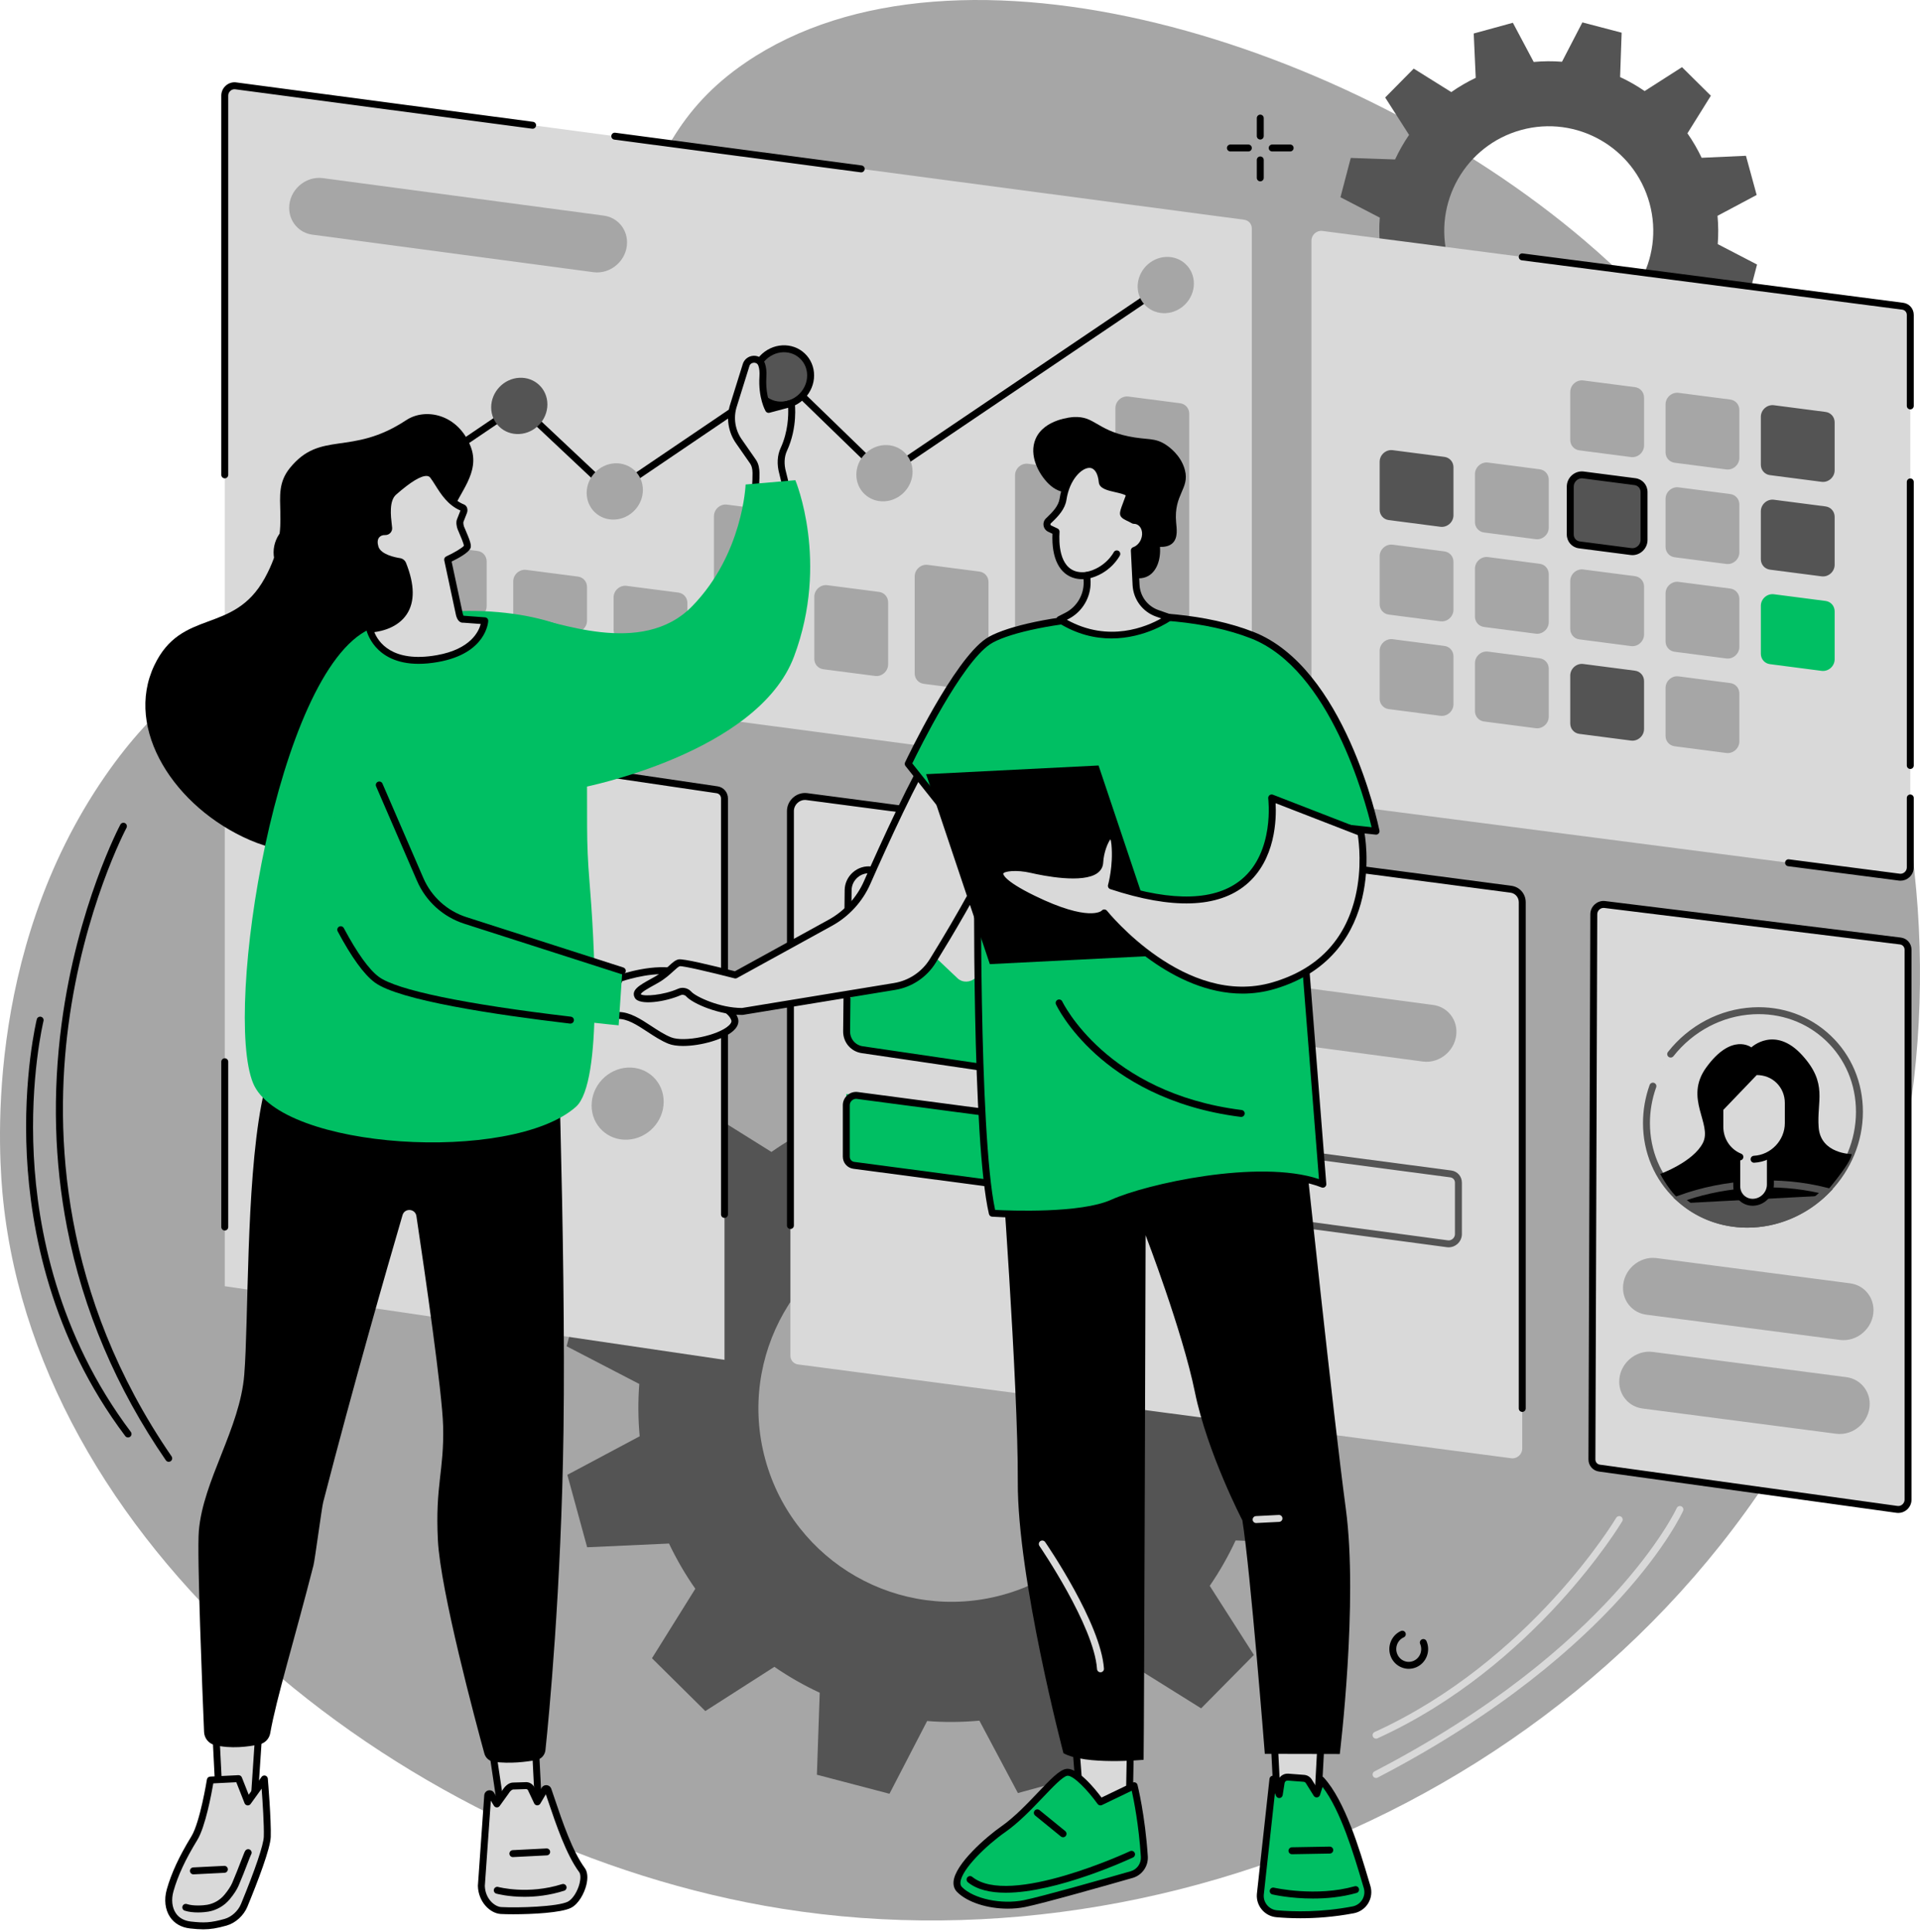 <svg width="500" height="503" viewBox="0 0 500 503" fill="none" xmlns="http://www.w3.org/2000/svg">
<path d="M121.065 126.279C173.366 73.641 158.392 40.648 194.179 16.277C249.246 -21.223 352.021 11.038 412.653 62.622C486.915 125.797 525.23 241.149 481.585 345.506C435.101 456.641 312.804 514.332 203.672 496.945C106.222 481.419 10.425 404.614 0.825 312.498C-0.215 302.512 -4.808 248.54 27.404 202.01C54.029 163.547 79.605 168.007 121.065 126.279Z" fill="#A6A6A6"/>
<path d="M261.091 415.238C234.301 422.578 206.636 406.795 199.299 379.986C191.962 353.175 207.733 325.489 234.527 318.147C261.318 310.807 288.983 326.589 296.32 353.402C303.656 380.212 287.883 407.896 261.091 415.238ZM347.873 349.41L342.712 330.553L321.397 331.522C319.419 327.369 317.131 323.432 314.546 319.75L325.834 301.657L311.94 287.909L293.961 299.415C290.217 296.847 286.266 294.594 282.149 292.68L282.883 271.33L263.986 266.375L254.178 285.31C249.691 284.958 245.142 284.993 240.564 285.408L230.538 266.557L211.695 271.72L212.662 293.053C208.514 295.031 204.58 297.322 200.899 299.91L182.82 288.614L169.081 302.515L180.58 320.508C178.013 324.255 175.761 328.209 173.847 332.328L152.516 331.591L147.562 350.505L166.484 360.321C166.133 364.807 166.169 369.362 166.583 373.942L147.745 383.975L152.905 402.834L174.221 401.865C176.198 406.018 178.486 409.954 181.073 413.635L169.786 431.728L183.678 445.478L201.658 433.968C205.402 436.538 209.352 438.793 213.469 440.708L212.732 462.055L231.633 467.01L241.441 448.074C245.924 448.427 250.476 448.391 255.052 447.979L265.078 466.827L283.923 461.664L282.954 440.334C287.105 438.354 291.039 436.066 294.717 433.478L312.798 444.771L326.537 430.87L315.037 412.876C317.605 409.13 319.857 405.178 321.77 401.059L343.104 401.793L348.056 382.879L329.135 373.067C329.483 368.578 329.448 364.024 329.035 359.445L347.873 349.41ZM410.51 86.377C396.014 90.351 381.042 81.811 377.075 67.304C373.105 52.798 381.641 37.818 396.137 33.843C410.633 29.874 425.601 38.414 429.568 52.92C433.539 67.427 425.006 82.406 410.51 86.377V86.377ZM457.463 50.762L454.673 40.558L443.137 41.081C442.083 38.858 440.844 36.727 439.433 34.711L445.537 24.922L438.022 17.482L428.29 23.709C426.266 22.318 424.129 21.098 421.901 20.064L422.302 8.512L412.077 5.831L406.768 16.078C404.341 15.886 401.876 15.905 399.4 16.129L393.975 5.928L383.782 8.721L384.305 20.265C382.06 21.337 379.93 22.575 377.941 23.976L368.157 17.865L360.724 25.387L366.947 35.121C365.557 37.149 364.337 39.288 363.301 41.518L351.762 41.118L349.079 51.353L359.32 56.663C359.129 59.093 359.15 61.554 359.371 64.034L349.181 69.463L351.971 79.667L363.504 79.14C364.576 81.388 365.81 83.518 367.21 85.511L361.103 95.3L368.622 102.738L378.35 96.513C380.376 97.903 382.514 99.122 384.742 100.158L384.342 111.708L394.567 114.39L399.877 104.146C402.302 104.338 404.764 104.316 407.24 104.093L412.665 114.292L422.866 111.499L422.339 99.955C424.562 98.9 426.692 97.659 428.706 96.245L438.483 102.36L445.92 94.837L439.697 85.099C441.086 83.073 442.306 80.935 443.343 78.707L454.885 79.104L457.563 68.871L447.328 63.557C447.515 61.132 447.497 58.667 447.27 56.187L457.463 50.762" fill="#545454"/>
<path d="M323.138 205.229L60.503 170.362C59.362 170.212 58.533 169.261 58.533 168.099V24.867C58.533 23.362 59.901 22.151 61.382 22.348L324.02 57.213C325.161 57.364 325.988 58.315 325.988 59.477V202.709C325.988 204.215 324.62 205.425 323.139 205.229" fill="#D9D9D9"/>
<path d="M224.271 44.876C224.234 44.876 224.193 44.873 224.152 44.869L159.979 36.35C159.741 36.318 159.526 36.193 159.381 36.002C159.235 35.812 159.171 35.571 159.203 35.334C159.218 35.216 159.257 35.103 159.316 35C159.376 34.897 159.455 34.807 159.549 34.736C159.643 34.663 159.751 34.611 159.865 34.58C159.98 34.55 160.099 34.542 160.217 34.558L224.39 43.077C224.507 43.092 224.621 43.13 224.724 43.19C224.827 43.249 224.917 43.328 224.989 43.422C225.061 43.516 225.114 43.623 225.145 43.738C225.175 43.853 225.183 43.972 225.167 44.09C225.139 44.307 225.032 44.507 224.868 44.652C224.703 44.797 224.491 44.877 224.271 44.876ZM58.531 124.536C58.292 124.536 58.062 124.441 57.893 124.271C57.723 124.102 57.628 123.872 57.628 123.632V24.87C57.628 23.886 58.061 22.941 58.815 22.284C59.562 21.626 60.54 21.327 61.5 21.454L138.823 31.717C138.94 31.732 139.054 31.771 139.156 31.831C139.259 31.89 139.349 31.969 139.421 32.064C139.493 32.158 139.546 32.266 139.577 32.38C139.607 32.495 139.615 32.615 139.599 32.732C139.566 32.969 139.442 33.184 139.252 33.33C139.062 33.475 138.822 33.539 138.584 33.509L61.262 23.246C60.817 23.183 60.361 23.331 60.005 23.641C59.644 23.959 59.436 24.407 59.436 24.87V123.632C59.436 123.751 59.412 123.869 59.367 123.978C59.321 124.088 59.255 124.188 59.171 124.271C59.087 124.355 58.987 124.422 58.877 124.467C58.768 124.513 58.65 124.536 58.531 124.536Z" fill="black"/>
<path d="M306.298 187.365L292.834 185.617C291.466 185.439 290.472 184.3 290.472 182.912V106.253C290.472 104.457 292.099 103.014 293.868 103.243L307.331 104.987C308.7 105.165 309.694 106.304 309.694 107.693V184.352C309.694 186.148 308.064 187.594 306.298 187.366M280.159 183.57L266.696 181.826C265.33 181.649 264.333 180.51 264.333 179.118V123.754C264.333 121.959 265.964 120.513 267.73 120.744L281.197 122.49C282.562 122.667 283.553 123.804 283.553 125.196V180.558C283.553 182.358 281.925 183.799 280.159 183.57ZM254.026 179.777L240.561 178.031C239.194 177.855 238.201 176.717 238.201 175.325V150.074C238.201 148.279 239.828 146.834 241.593 147.063L255.057 148.811C256.426 148.987 257.421 150.126 257.421 151.517V176.766C257.421 178.563 255.793 180.007 254.026 179.777ZM227.886 175.985L214.422 174.241C213.054 174.063 212.06 172.925 212.06 171.535V155.368C212.06 153.571 213.688 152.13 215.455 152.359L228.921 154.104C230.286 154.281 231.28 155.419 231.28 156.81V172.976C231.28 174.773 229.653 176.214 227.886 175.985M201.749 172.196L188.283 170.448C186.918 170.273 185.925 169.133 185.925 167.745V134.39C185.925 132.593 187.551 131.15 189.319 131.381L202.783 133.125C204.149 133.304 205.143 134.443 205.143 135.833V169.185C205.143 170.979 203.516 172.423 201.749 172.196ZM175.612 168.403L162.147 166.656C160.78 166.478 159.787 165.339 159.787 163.95V155.54C159.787 153.744 161.415 152.302 163.181 152.531L176.645 154.276C178.013 154.453 179.006 155.592 179.006 156.982V165.392C179.006 167.188 177.379 168.632 175.612 168.403ZM149.475 164.61L136.011 162.864C134.644 162.686 133.649 161.548 133.649 160.157V151.379C133.649 149.58 135.277 148.139 137.045 148.368L150.508 150.114C151.876 150.29 152.869 151.43 152.869 152.821V161.599C152.869 163.394 151.242 164.839 149.475 164.61ZM123.338 160.816L109.873 159.072C108.506 158.894 107.513 157.755 107.513 156.364V144.71C107.513 142.916 109.14 141.472 110.907 141.702L124.37 143.447C125.739 143.624 126.732 144.763 126.732 146.154V157.808C126.732 159.602 125.105 161.047 123.338 160.816ZM154.542 70.864L81.385 61.104C77.863 60.643 75.306 57.709 75.306 54.129C75.306 49.501 79.502 45.779 84.058 46.371L157.215 56.135C160.736 56.592 163.294 59.53 163.294 63.109C163.294 67.739 159.097 71.459 154.542 70.864Z" fill="#A6A6A6"/>
<path d="M79.263 144.194C79.115 144.194 78.969 144.159 78.839 144.09C78.708 144.02 78.597 143.92 78.514 143.798C78.447 143.7 78.401 143.59 78.377 143.473C78.353 143.357 78.352 143.238 78.374 143.121C78.397 143.005 78.442 142.894 78.507 142.795C78.572 142.696 78.657 142.611 78.755 142.545L134.64 104.72C134.81 104.605 135.014 104.552 135.219 104.568C135.423 104.584 135.616 104.669 135.766 104.809L159.533 127.151L203.354 97.464C203.526 97.347 203.732 97.294 203.939 97.312C204.146 97.33 204.34 97.419 204.49 97.563L230.314 122.609L303.081 73.463C303.179 73.396 303.289 73.349 303.406 73.325C303.522 73.301 303.641 73.3 303.758 73.323C303.874 73.346 303.985 73.391 304.084 73.457C304.183 73.522 304.267 73.607 304.333 73.706C304.4 73.803 304.447 73.914 304.471 74.03C304.495 74.146 304.496 74.266 304.473 74.383C304.451 74.499 304.406 74.61 304.34 74.709C304.274 74.808 304.19 74.893 304.091 74.959L230.719 124.521C230.368 124.757 229.891 124.716 229.582 124.418L203.758 99.372L159.948 129.054C159.778 129.169 159.574 129.222 159.37 129.206C159.166 129.19 158.973 129.104 158.823 128.964L135.055 106.621L79.768 144.04C79.619 144.141 79.443 144.195 79.263 144.194Z" fill="black"/>
<path d="M142.549 105.29C142.549 109.332 139.272 112.783 135.231 112.996C131.188 113.209 127.912 110.108 127.912 106.064C127.912 102.022 131.188 98.571 135.231 98.359C139.272 98.145 142.549 101.249 142.549 105.29ZM211.096 97.748C211.096 101.789 207.82 105.239 203.776 105.452C199.735 105.666 196.459 102.564 196.459 98.52C196.459 94.478 199.735 91.028 203.776 90.814C207.82 90.602 211.096 93.706 211.096 97.748Z" fill="#545454"/>
<path d="M204.171 91.706C204.056 91.706 203.942 91.709 203.826 91.715C200.264 91.903 197.364 94.954 197.364 98.519C197.364 100.221 198.022 101.784 199.221 102.92C200.422 104.061 202.022 104.643 203.731 104.547C207.294 104.359 210.194 101.307 210.194 97.746C210.194 96.04 209.534 94.478 208.335 93.343C207.215 92.281 205.749 91.706 204.171 91.706ZM203.382 106.364C201.342 106.364 199.436 105.615 197.978 104.231C196.416 102.749 195.556 100.722 195.556 98.519C195.556 94.01 199.223 90.148 203.731 89.91C205.94 89.796 208.015 90.548 209.579 92.03C211.142 93.513 212.002 95.542 212.002 97.746C212.002 102.251 208.335 106.113 203.826 106.351C203.677 106.36 203.529 106.364 203.382 106.364Z" fill="black"/>
<path d="M167.418 127.56C167.418 131.603 164.14 135.053 160.099 135.265C156.057 135.481 152.78 132.376 152.78 128.335C152.78 124.293 156.057 120.843 160.099 120.628C164.14 120.416 167.418 123.52 167.418 127.56ZM86.788 143.037C86.788 147.077 83.512 150.528 79.47 150.741C75.428 150.955 72.151 147.851 72.151 143.81C72.151 139.768 75.428 136.318 79.47 136.105C83.512 135.89 86.788 138.995 86.788 143.037Z" fill="#A6A6A6"/>
<path d="M79.864 137.001C79.749 137.001 79.634 137.004 79.517 137.009C75.954 137.198 73.054 140.252 73.054 143.814C73.054 145.515 73.714 147.079 74.912 148.216C76.114 149.357 77.714 149.94 79.423 149.845C82.986 149.656 85.885 146.602 85.885 143.04C85.885 141.339 85.225 139.773 84.026 138.637C82.907 137.576 81.439 137.001 79.864 137.001ZM79.073 151.661C77.032 151.661 75.127 150.911 73.668 149.529C72.107 148.044 71.247 146.017 71.247 143.814C71.247 139.305 74.914 135.444 79.423 135.207C81.633 135.095 83.705 135.841 85.269 137.325C86.832 138.807 87.691 140.837 87.691 143.04C87.691 147.549 84.025 151.411 79.517 151.647C79.369 151.656 79.221 151.661 79.073 151.661Z" fill="black"/>
<path d="M237.648 122.813C237.648 126.855 234.369 130.305 230.329 130.519C226.283 130.733 223.008 127.628 223.008 123.584C223.008 119.545 226.283 116.093 230.329 115.881C234.369 115.667 237.648 118.771 237.648 122.813M310.905 73.825C310.905 77.866 307.626 81.317 303.584 81.53C299.546 81.743 296.267 78.641 296.267 74.598C296.267 70.556 299.546 67.107 303.584 66.892C307.626 66.679 310.905 69.783 310.905 73.825Z" fill="#A6A6A6"/>
<path d="M494.628 228.367L343.498 208.774C342.355 208.621 341.523 207.67 341.523 206.505V62.65C341.523 61.145 342.883 59.937 344.363 60.129L495.496 79.726C496.64 79.874 497.472 80.826 497.472 81.99V225.846C497.472 227.351 496.107 228.558 494.628 228.367Z" fill="#D9D9D9"/>
<path d="M494.936 229.289C494.794 229.289 494.653 229.281 494.512 229.263L465.657 225.52C465.419 225.49 465.204 225.366 465.057 225.177C464.91 224.987 464.844 224.747 464.874 224.509C464.939 224.014 465.393 223.658 465.888 223.731L494.744 227.474C495.185 227.528 495.642 227.383 495.997 227.071C496.36 226.752 496.567 226.307 496.567 225.846V207.745C496.567 207.249 496.972 206.847 497.472 206.847C497.968 206.847 498.374 207.249 498.374 207.745V225.846C498.374 226.828 497.942 227.77 497.193 228.429C496.57 228.981 495.768 229.287 494.936 229.289M497.472 200.201C497.353 200.201 497.236 200.178 497.126 200.133C497.016 200.088 496.916 200.022 496.832 199.938C496.748 199.855 496.681 199.755 496.636 199.646C496.59 199.536 496.567 199.419 496.567 199.3V125.47C496.567 125.351 496.59 125.233 496.635 125.123C496.681 125.013 496.748 124.914 496.832 124.83C496.916 124.745 497.016 124.679 497.125 124.633C497.235 124.588 497.353 124.564 497.472 124.564C497.712 124.565 497.941 124.661 498.11 124.831C498.279 125 498.374 125.23 498.374 125.47V199.299C498.374 199.799 497.968 200.2 497.472 200.2M497.472 106.583C497.232 106.583 497.001 106.487 496.832 106.317C496.662 106.147 496.567 105.917 496.567 105.677V81.992C496.567 81.286 496.066 80.71 495.377 80.623L396.303 67.775C396.185 67.76 396.071 67.722 395.968 67.664C395.865 67.605 395.774 67.526 395.701 67.432C395.628 67.338 395.575 67.231 395.544 67.117C395.513 67.002 395.504 66.882 395.52 66.764C395.585 66.267 396.041 65.916 396.534 65.985L495.61 78.83C497.211 79.035 498.374 80.365 498.374 81.992V105.676C498.374 106.177 497.968 106.583 497.472 106.583Z" fill="black"/>
<path d="M424.746 118.995L411.281 117.249C409.915 117.07 408.919 115.934 408.919 114.542V102.06C408.919 100.266 410.546 98.82 412.315 99.05L425.777 100.796C427.146 100.972 428.139 102.111 428.139 103.503V115.985C428.139 117.782 426.511 119.226 424.746 118.995ZM449.56 122.218L436.099 120.477C434.732 120.299 433.735 119.158 433.735 117.768V105.285C433.735 103.489 435.363 102.048 437.13 102.275L450.594 104.021C451.962 104.198 452.956 105.339 452.956 106.727V119.208C452.956 121.004 451.327 122.45 449.56 122.218Z" fill="#A6A6A6"/>
<path d="M474.377 125.445L460.914 123.701C459.547 123.523 458.554 122.382 458.554 120.995V108.51C458.554 106.716 460.181 105.272 461.95 105.501L475.412 107.249C476.78 107.423 477.773 108.563 477.773 109.951V122.435C477.773 124.232 476.146 125.676 474.377 125.446M375.111 137.15L361.647 135.402C360.28 135.227 359.288 134.088 359.288 132.697V120.214C359.288 118.419 360.915 116.976 362.68 117.204L376.145 118.949C377.512 119.128 378.507 120.266 378.507 121.657V134.138C378.507 135.935 376.88 137.379 375.111 137.15Z" fill="#545454"/>
<path d="M399.929 140.375L386.466 138.63C385.097 138.453 384.103 137.314 384.103 135.924V123.442C384.103 121.645 385.73 120.202 387.496 120.429L400.96 122.177C402.328 122.354 403.322 123.493 403.322 124.883V137.365C403.322 139.162 401.696 140.604 399.929 140.375Z" fill="#A6A6A6"/>
<path d="M424.746 143.601L411.281 141.855C409.915 141.679 408.919 140.54 408.919 139.148V126.666C408.919 124.869 410.546 123.426 412.315 123.656L425.777 125.402C427.146 125.581 428.139 126.717 428.139 128.109V140.591C428.139 142.388 426.511 143.831 424.746 143.601Z" fill="#545454"/>
<path d="M411.947 124.537C411.452 124.537 410.956 124.726 410.56 125.071C410.093 125.484 409.825 126.065 409.825 126.667V139.151C409.825 140.081 410.483 140.843 411.398 140.961L424.864 142.704C425.44 142.778 426.038 142.592 426.498 142.185C426.968 141.773 427.237 141.192 427.237 140.59V128.109C427.237 127.179 426.574 126.417 425.664 126.299L412.2 124.553C412.116 124.543 412.032 124.538 411.947 124.537ZM425.11 144.53C424.95 144.53 424.79 144.517 424.627 144.498L411.164 142.752C409.342 142.515 408.018 141 408.018 139.151V126.667C408.018 125.544 408.51 124.47 409.367 123.716C410.22 122.967 411.337 122.618 412.431 122.762L425.897 124.505C427.72 124.745 429.044 126.257 429.044 128.109V140.59C429.044 141.712 428.551 142.79 427.691 143.544C426.965 144.181 426.044 144.53 425.11 144.53Z" fill="black"/>
<path d="M449.561 146.828L436.1 145.082C434.733 144.904 433.735 143.764 433.735 142.377V129.891C433.735 128.095 435.364 126.653 437.13 126.882L450.595 128.627C451.963 128.805 452.956 129.945 452.956 131.332V143.818C452.956 145.614 451.327 147.056 449.561 146.828Z" fill="#A6A6A6"/>
<path d="M474.377 150.052L460.914 148.308C459.547 148.129 458.554 146.989 458.554 145.6V133.117C458.554 131.32 460.18 129.879 461.95 130.106L475.412 131.851C476.78 132.029 477.773 133.169 477.773 134.558V147.041C477.773 148.839 476.146 150.279 474.377 150.052Z" fill="#545454"/>
<path d="M375.113 161.757L361.645 160.01C360.282 159.834 359.286 158.692 359.286 157.304V144.823C359.286 143.027 360.915 141.582 362.682 141.811L376.144 143.558C377.513 143.734 378.507 144.875 378.507 146.264V158.745C378.507 160.541 376.878 161.985 375.113 161.757ZM399.93 164.981L386.467 163.236C385.098 163.059 384.104 161.92 384.104 160.53V148.048C384.104 146.251 385.731 144.807 387.497 145.035L400.961 146.783C402.329 146.959 403.323 148.099 403.323 149.489V161.971C403.323 163.768 401.696 165.211 399.93 164.981ZM424.746 168.206L411.282 166.461C409.915 166.286 408.919 165.145 408.919 163.754V151.271C408.919 149.477 410.547 148.032 412.315 148.261L425.778 150.007C427.147 150.187 428.14 151.322 428.14 152.714V165.197C428.14 166.994 426.512 168.437 424.746 168.206ZM449.561 171.433L436.1 169.687C434.733 169.51 433.735 168.37 433.735 166.981V154.5C433.735 152.704 435.364 151.258 437.13 151.49L450.595 153.232C451.963 153.408 452.956 154.55 452.956 155.94V168.423C452.956 170.219 451.327 171.66 449.561 171.433Z" fill="#A6A6A6"/>
<path d="M474.377 174.659L460.914 172.911C459.547 172.736 458.554 171.596 458.554 170.208V157.725C458.554 155.928 460.18 154.486 461.95 154.714L475.412 156.458C476.78 156.637 477.773 157.777 477.773 159.166V171.649C477.773 173.443 476.146 174.887 474.377 174.659" fill="#00BF63"/>
<path d="M375.113 186.361L361.645 184.616C360.282 184.44 359.286 183.3 359.286 181.91V169.427C359.286 167.631 360.915 166.19 362.682 166.418L376.144 168.165C377.513 168.341 378.507 169.479 378.507 170.871V183.351C378.507 185.148 376.878 186.591 375.113 186.361ZM399.93 189.591L386.467 187.842C385.098 187.662 384.104 186.526 384.104 185.136V172.654C384.104 170.857 385.731 169.413 387.497 169.645L400.961 171.389C402.329 171.566 403.323 172.706 403.323 174.095V186.578C403.323 188.374 401.696 189.815 399.93 189.591" fill="#A6A6A6"/>
<path d="M424.746 192.813L411.281 191.067C409.915 190.889 408.919 189.752 408.919 188.36V175.878C408.919 174.084 410.546 172.642 412.315 172.868L425.777 174.614C427.146 174.793 428.139 175.929 428.139 177.321V189.803C428.139 191.6 426.511 193.043 424.746 192.813Z" fill="#545454"/>
<path d="M449.561 196.039L436.1 194.293C434.733 194.116 433.735 192.978 433.735 191.584V179.105C433.735 177.309 435.364 175.865 437.13 176.095L450.595 177.841C451.963 178.018 452.956 179.155 452.956 180.547V193.028C452.956 194.824 451.327 196.269 449.561 196.039Z" fill="#A6A6A6"/>
<path d="M494.022 392.973L416.519 382.224C415.38 382.065 414.56 381.112 414.564 379.951L415.051 238.005C415.054 236.508 416.407 235.306 417.881 235.49L494.893 244.992C496.045 245.134 496.888 246.092 496.888 247.261V390.456C496.888 391.969 495.508 393.178 494.022 392.973Z" fill="#D9D9D9"/>
<path d="M494.146 392.078C494.591 392.141 495.051 391.997 495.406 391.686C495.772 391.369 495.981 390.921 495.981 390.457V247.261C495.981 246.551 495.478 245.975 494.783 245.89L417.77 236.386C417.328 236.334 416.873 236.479 416.521 236.787C416.163 237.104 415.956 237.549 415.953 238.007L415.468 379.955C415.464 380.668 415.949 381.233 416.64 381.329L494.146 392.078L494.146 392.078ZM494.349 393.9C494.201 393.9 494.048 393.888 493.9 393.87L416.395 383.12C414.806 382.898 413.655 381.566 413.662 379.95L414.146 238.003C414.151 237.025 414.581 236.089 415.327 235.433C416.065 234.78 417.039 234.472 417.99 234.593L495.004 244.097C496.618 244.296 497.787 245.626 497.787 247.262V390.457C497.787 391.442 497.353 392.386 496.593 393.05C495.959 393.602 495.164 393.9 494.349 393.9Z" fill="black"/>
<path d="M479.133 348.849L428.738 342.28C425.214 341.821 422.659 338.886 422.659 335.306C422.659 330.676 426.855 326.954 431.41 327.549L481.807 334.118C485.33 334.577 487.889 337.51 487.889 341.092C487.889 345.723 483.693 349.442 479.133 348.849ZM478.147 373.279L427.747 366.709C424.229 366.25 421.672 363.318 421.672 359.735C421.672 355.105 425.868 351.385 430.422 351.978L480.819 358.547C484.343 359.006 486.901 361.942 486.901 365.522C486.901 370.152 482.705 373.871 478.147 373.279Z" fill="#A6A6A6"/>
<path d="M428.769 292.39C428.769 277.061 441.185 263.982 456.498 263.172C471.814 262.363 484.226 274.131 484.226 289.46C484.226 304.787 471.814 317.868 456.498 318.675C441.185 319.487 428.769 307.716 428.769 292.39Z" fill="#D9D9D9"/>
<path d="M454.999 319.62C447.919 319.62 441.317 317.029 436.262 312.235C430.85 307.099 427.865 300.049 427.865 292.39C427.865 289.013 428.445 285.679 429.593 282.473C429.675 282.248 429.842 282.064 430.058 281.962C430.275 281.861 430.523 281.849 430.748 281.929C430.86 281.969 430.963 282.031 431.051 282.11C431.139 282.19 431.21 282.286 431.261 282.394C431.312 282.501 431.34 282.617 431.346 282.736C431.352 282.854 431.334 282.973 431.293 283.084C430.22 286.09 429.671 289.223 429.671 292.39C429.671 299.549 432.455 306.132 437.509 310.924C442.563 315.719 449.289 318.155 456.452 317.775C471.267 316.991 483.324 304.289 483.324 289.46C483.324 282.298 480.54 275.718 475.489 270.926C470.431 266.128 463.709 263.695 456.543 264.075C448.482 264.502 440.917 268.482 435.784 274.997C435.635 275.184 435.418 275.305 435.18 275.333C434.942 275.361 434.702 275.294 434.513 275.147C434.326 274.998 434.205 274.781 434.177 274.543C434.149 274.306 434.216 274.066 434.364 273.878C439.818 266.953 447.87 262.724 456.452 262.27C464.109 261.866 471.313 264.474 476.733 269.616C482.148 274.752 485.13 281.798 485.13 289.46C485.13 305.234 472.308 318.747 456.543 319.58C456.03 319.606 455.513 319.62 454.999 319.62Z" fill="#545454"/>
<path d="M437.477 312.11C442.443 316.539 449.134 319.066 456.5 318.675C463.867 318.287 470.558 315.051 475.52 310.101C469.777 308.624 463.323 307.963 456.5 308.323C449.677 308.683 443.223 310.027 437.477 312.11Z" fill="#545454"/>
<path d="M456.66 313.008C454.246 313.134 452.285 311.277 452.285 308.858V286.523L461.039 286.059V308.396C461.039 310.816 459.08 312.88 456.66 313.008Z" fill="#D9D9D9"/>
<path d="M473.611 293.545C473.059 286.634 476.116 282.142 469.263 274.667C462.166 266.925 456.077 272.69 456.077 272.69C456.077 272.69 450.999 268.738 444.339 277.91C438.458 286.003 445.988 292.581 443.458 297.562C440.928 302.539 432.347 305.635 432.347 305.635C432.347 305.635 435.096 310.997 438.507 313.239L474.711 311.326C474.711 311.326 482.192 302.781 482.192 300.469C482.192 300.469 474.157 300.453 473.611 293.545Z" fill="black"/>
<path d="M439.277 312.443C444.091 316.221 450.125 318.106 456.448 317.775C462.79 317.44 468.852 314.903 473.687 310.589C468.279 309.372 462.525 308.912 456.544 309.229C450.52 309.546 444.721 310.627 439.277 312.443ZM455.016 319.622C448.242 319.622 441.848 317.224 436.874 312.787L435.741 311.779L437.167 311.264C443.204 309.071 449.692 307.78 456.449 307.424C463.205 307.07 469.701 307.673 475.745 309.227L477.279 309.623L476.157 310.743C470.829 316.055 463.862 319.193 456.544 319.58C456.035 319.608 455.526 319.622 455.016 319.622Z" fill="#545454"/>
<path d="M457.087 279L456.786 279.016L447.876 288.448V293.362C447.876 296.644 449.65 299.413 452.286 300.822V308.858C452.286 311.277 454.246 313.133 456.663 313.008C459.08 312.879 461.037 310.815 461.037 308.396V300.51C463.82 298.853 465.702 295.809 465.702 292.421V287.167C465.702 282.405 461.848 278.749 457.087 279Z" fill="#D9D9D9"/>
<path d="M456.425 313.918C455.113 313.918 453.885 313.433 452.946 312.541C451.937 311.585 451.38 310.277 451.38 308.857V301.068C451.38 300.828 451.475 300.598 451.645 300.429C451.814 300.259 452.044 300.164 452.284 300.164C452.524 300.164 452.754 300.259 452.924 300.429C453.094 300.598 453.189 300.828 453.189 301.068V308.857C453.189 309.778 453.545 310.619 454.188 311.231C454.833 311.842 455.694 312.159 456.614 312.104C458.556 312.003 460.133 310.338 460.133 308.396V300.738C460.134 300.498 460.23 300.269 460.399 300.1C460.569 299.931 460.798 299.836 461.038 299.837C461.277 299.836 461.507 299.931 461.676 300.1C461.846 300.269 461.942 300.498 461.942 300.738V308.396C461.942 311.282 459.594 313.756 456.711 313.909C456.614 313.914 456.519 313.918 456.425 313.918" fill="black"/>
<path d="M456.791 302.716C456.56 302.716 456.337 302.628 456.169 302.468C456.001 302.309 455.9 302.091 455.889 301.859C455.883 301.741 455.9 301.622 455.939 301.51C455.979 301.398 456.04 301.295 456.119 301.207C456.198 301.119 456.294 301.047 456.402 300.996C456.509 300.945 456.625 300.915 456.743 300.909C461.186 300.674 464.799 296.868 464.799 292.42V287.166C464.799 285.173 464.045 283.327 462.67 281.967C461.303 280.611 459.479 279.895 457.483 279.893L448.782 288.963V293.362C448.782 296.479 450.61 299.232 453.438 300.37C453.901 300.556 454.124 301.083 453.939 301.548C453.848 301.769 453.674 301.946 453.454 302.04C453.233 302.133 452.985 302.136 452.763 302.047C449.245 300.63 446.976 297.223 446.976 293.362V288.6C446.976 288.365 447.065 288.141 447.226 287.972L456.435 278.374C456.594 278.209 456.809 278.109 457.038 278.096C457.181 278.09 457.322 278.085 457.463 278.085C459.928 278.068 462.224 278.985 463.943 280.685C465.66 282.386 466.606 284.687 466.606 287.166V292.42C466.606 297.813 462.224 302.429 456.836 302.714C456.822 302.714 456.808 302.716 456.791 302.716" fill="black"/>
<path d="M205.837 319.068V209.735C205.837 208.228 207.203 207.02 208.685 207.215L394.44 231.646C395.586 231.795 396.416 232.749 396.416 233.911V377.141C396.416 378.648 395.052 379.858 393.568 379.661L207.811 355.232C206.667 355.079 205.837 354.126 205.837 352.966V319.068Z" fill="#D9D9D9"/>
<path d="M328.183 317.109L220.387 303.136V284.827L328.183 298.801V317.109Z" fill="#00BF63"/>
<path d="M377.26 324.746C377.115 324.746 376.967 324.738 376.825 324.716L296.959 314.007C296.467 313.942 296.121 313.489 296.185 312.991C296.251 312.498 296.71 312.148 297.201 312.216L377.063 322.925C377.51 322.988 377.965 322.84 378.321 322.529C378.684 322.212 378.893 321.764 378.893 321.303V307.9C378.893 307.198 378.394 306.622 377.709 306.531L295.779 295.701C295.286 295.64 294.937 295.185 295.004 294.689C295.036 294.452 295.16 294.237 295.35 294.091C295.54 293.945 295.779 293.881 296.017 293.912L377.942 304.741C379.54 304.951 380.701 306.28 380.701 307.9V321.303C380.701 322.286 380.265 323.231 379.512 323.892C378.876 324.446 378.078 324.746 377.26 324.746Z" fill="#545454"/>
<path d="M281.903 312.183C281.862 312.183 281.823 312.18 281.783 312.175L222.24 304.292C220.645 304.081 219.485 302.753 219.485 301.133V287.723C219.485 286.741 219.917 285.798 220.67 285.138C221.419 284.483 222.395 284.182 223.357 284.308L286.228 292.617C286.466 292.649 286.681 292.773 286.827 292.964C286.973 293.154 287.037 293.395 287.006 293.632C286.974 293.87 286.849 294.085 286.659 294.231C286.468 294.377 286.228 294.442 285.99 294.411L223.119 286.099C222.677 286.039 222.218 286.186 221.863 286.498C221.499 286.814 221.292 287.262 221.292 287.723V301.133C221.292 301.846 221.781 302.408 222.477 302.501L282.02 310.384C282.138 310.399 282.251 310.438 282.354 310.497C282.456 310.556 282.547 310.635 282.619 310.729C282.691 310.823 282.744 310.93 282.775 311.045C282.805 311.159 282.813 311.278 282.798 311.396C282.769 311.613 282.663 311.813 282.498 311.958C282.334 312.102 282.122 312.183 281.903 312.183" fill="black"/>
<path d="M370.527 276.373L297.37 266.611C293.847 266.154 291.287 263.218 291.287 259.637C291.287 255.006 295.483 251.287 300.04 251.88L373.197 261.642C376.717 262.102 379.277 265.037 379.277 268.615C379.277 273.246 375.08 276.969 370.527 276.373Z" fill="#A6A6A6"/>
<path d="M220.679 268.714V260.641L234.811 245.772C236.152 244.363 238.323 244.249 239.661 245.516L249.345 254.685C250.631 255.902 252.699 255.851 254.055 254.571L254.937 253.734C256.301 252.449 258.373 252.402 259.658 253.629L279.454 272.539L279.528 275.152C279.623 278.483 276.59 281.203 273.317 280.722L224.854 273.586C222.426 273.227 220.679 271.19 220.679 268.714Z" fill="#00BF63"/>
<path d="M273.791 279.623C275.015 279.805 276.27 279.423 277.245 278.582C278.237 277.728 278.804 276.509 278.804 275.24V237.385C278.804 235.395 277.385 233.773 275.427 233.527L226.702 227.395C225.501 227.244 224.264 227.63 223.313 228.462C222.347 229.304 221.787 230.499 221.773 231.744L221.377 268.504C221.356 270.478 222.74 272.114 224.671 272.398L273.791 279.623ZM274.39 281.473C274.103 281.473 273.816 281.455 273.529 281.412L224.406 274.187C221.575 273.772 219.54 271.371 219.57 268.485L219.966 231.723C219.985 229.967 220.772 228.282 222.126 227.1C223.464 225.931 225.217 225.387 226.926 225.601L275.653 231.733C278.526 232.094 280.609 234.473 280.609 237.385V275.24C280.609 277.034 279.814 278.752 278.425 279.95C277.281 280.941 275.848 281.473 274.39 281.473Z" fill="black"/>
<path d="M272.485 244.79C272.485 247.794 270.053 250.355 267.052 250.514C264.051 250.672 261.618 248.367 261.618 245.366C261.618 242.366 264.051 239.802 267.052 239.643C270.053 239.485 272.485 241.789 272.485 244.79Z" fill="#545454"/>
<path d="M396.42 367.596C396.18 367.596 395.95 367.501 395.781 367.331C395.611 367.162 395.516 366.932 395.515 366.693V234.903C395.515 233.62 394.605 232.576 393.353 232.41L209.977 208.291C209.19 208.186 208.373 208.444 207.745 208.994C207.109 209.553 206.743 210.345 206.743 211.162V319.063C206.743 319.181 206.72 319.299 206.675 319.409C206.629 319.518 206.563 319.618 206.479 319.702C206.395 319.786 206.295 319.852 206.185 319.898C206.075 319.943 205.958 319.966 205.839 319.966C205.72 319.966 205.603 319.943 205.493 319.897C205.384 319.852 205.284 319.785 205.2 319.701C205.116 319.618 205.05 319.518 205.004 319.408C204.959 319.299 204.936 319.181 204.936 319.063V211.162C204.936 209.822 205.525 208.541 206.555 207.637C207.573 206.741 208.905 206.327 210.214 206.498L393.587 230.618C395.753 230.906 397.323 232.705 397.323 234.903V366.693C397.323 366.932 397.227 367.162 397.058 367.331C396.888 367.5 396.659 367.596 396.42 367.596Z" fill="black"/>
<path d="M188.669 354.038L58.532 334.867V186.735L188.669 205.906V354.038Z" fill="#D9D9D9"/>
<path d="M188.669 317.084C188.55 317.084 188.433 317.061 188.323 317.016C188.214 316.97 188.114 316.904 188.03 316.82C187.946 316.736 187.88 316.636 187.834 316.527C187.789 316.417 187.766 316.299 187.766 316.181V207.88C187.766 207.175 187.288 206.615 186.602 206.515L61.282 188.054C60.838 187.988 60.376 188.13 60.015 188.442C59.647 188.758 59.436 189.208 59.436 189.676V205.908C59.436 206.148 59.34 206.377 59.171 206.547C59.002 206.716 58.772 206.812 58.532 206.812C58.292 206.812 58.062 206.716 57.893 206.547C57.723 206.377 57.628 206.148 57.628 205.908V189.676C57.628 188.682 58.068 187.734 58.833 187.074C59.593 186.418 60.581 186.124 61.546 186.266L186.864 204.726C188.434 204.955 189.572 206.282 189.572 207.88V316.18C189.573 316.299 189.549 316.416 189.504 316.526C189.458 316.636 189.392 316.735 189.308 316.819C189.224 316.903 189.124 316.97 189.015 317.015C188.905 317.061 188.788 317.084 188.669 317.084ZM58.532 320.366C58.293 320.366 58.063 320.271 57.894 320.101C57.724 319.932 57.628 319.702 57.628 319.463V276.422C57.629 276.182 57.724 275.953 57.894 275.785C58.064 275.616 58.293 275.521 58.532 275.522C58.772 275.522 59.001 275.616 59.17 275.785C59.339 275.954 59.435 276.183 59.436 276.422V319.463C59.435 319.702 59.34 319.931 59.171 320.101C59.001 320.27 58.772 320.366 58.532 320.366Z" fill="black"/>
<path d="M172.833 286.839C172.833 292.022 168.632 296.445 163.449 296.718C158.266 296.991 154.065 293.012 154.065 287.83C154.065 282.648 158.266 278.221 163.449 277.948C168.632 277.675 172.833 281.653 172.833 286.839Z" fill="#A6A6A6"/>
<path d="M139.281 451.758L140.292 471.827L130.619 471.726L127.74 452.339L139.281 451.758Z" fill="#D9D9D9"/>
<path d="M131.401 470.829L139.343 470.911L138.425 452.704L128.781 453.193L131.401 470.829ZM140.293 472.73H140.284L130.611 472.629C130.396 472.626 130.188 472.547 130.026 472.405C129.864 472.263 129.758 472.069 129.727 471.856L126.847 452.473C126.828 452.349 126.836 452.222 126.869 452.1C126.903 451.979 126.961 451.866 127.041 451.768C127.121 451.671 127.221 451.591 127.333 451.534C127.446 451.477 127.569 451.444 127.695 451.438L139.236 450.856C139.476 450.845 139.71 450.928 139.888 451.089C140.065 451.25 140.172 451.474 140.184 451.714L141.196 471.779C141.202 471.903 141.184 472.026 141.14 472.141C141.097 472.257 141.031 472.362 140.945 472.451C140.861 472.539 140.759 472.609 140.647 472.657C140.535 472.705 140.415 472.729 140.293 472.73Z" fill="black"/>
<path d="M130.464 497.407C134.413 497.631 145.26 497.414 148.276 495.912C150.933 494.59 153.044 488.902 151.565 486.89C147.868 481.861 145.083 472.951 142.708 465.996C142.573 465.604 142.038 465.548 141.826 465.909L139.922 469.123L138.235 465.548C138.106 465.353 137.932 465.192 137.728 465.077C137.524 464.962 137.295 464.898 137.061 464.888L133.675 464.995C132.899 464.962 132.103 465.753 131.676 466.485L129.393 469.653L127.914 467.236C127.666 466.829 127.043 466.98 127.01 467.454L125.354 490.997C125.463 494.759 128.17 497.279 130.464 497.407Z" fill="#D9D9D9"/>
<path d="M130.515 496.507C134.997 496.761 145.245 496.411 147.874 495.104C149.109 494.486 150.43 492.422 150.943 490.298C151.25 489.034 151.209 487.933 150.837 487.425C147.433 482.794 144.861 475.185 142.591 468.471C142.441 468.023 142.292 467.581 142.143 467.146L140.699 469.585C140.528 469.871 140.2 470.035 139.879 470.024C139.715 470.017 139.556 469.966 139.419 469.875C139.283 469.783 139.174 469.656 139.105 469.508L137.455 466.007C137.404 465.946 137.343 465.895 137.273 465.858C137.203 465.821 137.126 465.799 137.047 465.792L133.703 465.898H133.637C133.633 465.896 133.63 465.896 133.626 465.896C133.359 465.896 132.818 466.319 132.456 466.942C132.441 466.966 132.426 466.991 132.409 467.013L130.127 470.183C129.95 470.426 129.667 470.581 129.359 470.556C129.21 470.551 129.065 470.509 128.936 470.434C128.808 470.358 128.7 470.253 128.622 470.125L127.82 468.812L126.258 491.016C126.377 494.402 128.845 496.411 130.515 496.507L130.515 496.507ZM133.667 498.382C132.34 498.382 131.206 498.356 130.413 498.312C127.63 498.153 124.571 495.188 124.452 491.024C124.451 490.994 124.451 490.964 124.453 490.934L126.108 467.392C126.128 467.097 126.242 466.817 126.432 466.591C126.622 466.365 126.879 466.206 127.166 466.136C127.453 466.067 127.755 466.09 128.028 466.203C128.301 466.315 128.531 466.512 128.685 466.764L129.455 468.023L130.919 465.991C131.453 465.095 132.465 464.091 133.628 464.091H133.674L137.032 463.985C137.054 463.982 137.077 463.982 137.099 463.985C137.475 464.001 137.841 464.106 138.169 464.29C138.497 464.474 138.777 464.732 138.986 465.044C139.012 465.082 139.034 465.123 139.053 465.164L140.012 467.196L141.048 465.448C141.327 464.976 141.84 464.714 142.39 464.773C142.655 464.799 142.907 464.9 143.115 465.066C143.323 465.232 143.479 465.455 143.563 465.707C143.805 466.417 144.052 467.146 144.304 467.892C146.531 474.483 149.056 481.951 152.293 486.356C153.003 487.322 153.148 488.873 152.7 490.724C152.17 492.911 150.685 495.723 148.679 496.72C146.098 498.006 138.572 498.382 133.667 498.382Z" fill="black"/>
<path d="M136.572 493.842C132.318 493.842 129.453 493.069 129.255 493.014C129.141 492.982 129.034 492.929 128.941 492.856C128.847 492.783 128.769 492.692 128.711 492.589C128.652 492.486 128.615 492.373 128.6 492.255C128.586 492.137 128.595 492.018 128.626 491.904C128.69 491.673 128.843 491.477 129.051 491.359C129.259 491.24 129.505 491.209 129.736 491.272C129.813 491.295 137.51 493.35 146.366 490.539C146.479 490.502 146.598 490.489 146.716 490.499C146.834 490.508 146.949 490.541 147.055 490.596C147.16 490.65 147.254 490.725 147.33 490.816C147.407 490.907 147.465 491.012 147.5 491.125C147.536 491.238 147.55 491.357 147.54 491.475C147.53 491.593 147.496 491.708 147.442 491.814C147.387 491.919 147.312 492.012 147.221 492.089C147.131 492.165 147.026 492.222 146.913 492.258C143.086 493.476 139.5 493.842 136.572 493.842ZM133.561 483.499C133.329 483.498 133.107 483.409 132.939 483.248C132.771 483.088 132.672 482.87 132.66 482.638C132.648 482.399 132.732 482.165 132.892 481.988C133.053 481.81 133.277 481.704 133.516 481.691L142.317 481.246C142.814 481.227 143.24 481.607 143.265 482.104C143.271 482.223 143.254 482.341 143.214 482.453C143.174 482.565 143.113 482.668 143.033 482.756C142.953 482.844 142.857 482.915 142.75 482.966C142.642 483.016 142.526 483.045 142.408 483.051L133.608 483.496C133.592 483.496 133.577 483.499 133.561 483.499" fill="black"/>
<path d="M67.809 444.719L66.179 469.058L57.125 469.198L55.921 445.317L67.809 444.719Z" fill="#D9D9D9"/>
<path d="M56.869 446.174L57.984 468.279L65.334 468.165L66.841 445.672L56.869 446.174ZM57.125 470.101C56.894 470.101 56.67 470.012 56.502 469.853C56.334 469.693 56.234 469.475 56.223 469.243L55.019 445.363C55.006 445.123 55.09 444.888 55.25 444.71C55.33 444.622 55.426 444.551 55.533 444.5C55.641 444.45 55.757 444.421 55.875 444.415L67.764 443.815C68.028 443.807 68.273 443.899 68.454 444.085C68.544 444.176 68.614 444.284 68.658 444.404C68.702 444.523 68.72 444.651 68.711 444.778L67.081 469.117C67.066 469.343 66.966 469.556 66.802 469.712C66.637 469.868 66.42 469.956 66.193 469.959L57.139 470.101H57.125Z" fill="black"/>
<path d="M68.844 463.152C68.844 463.152 69.742 473.861 69.601 478.201C69.5 481.306 65.733 490.863 63.598 496.049C62.72 498.181 60.758 499.89 58.753 500.458C54.978 501.522 53.127 501.569 49.581 501.173C44.806 500.641 43.114 496.378 44.302 492.155C45.398 488.258 47.329 483.935 50.611 478.574C52.988 474.688 54.773 463.441 54.773 463.441L62.139 463.07L64.531 469.137L68.844 463.152Z" fill="#D9D9D9"/>
<path d="M55.545 464.307C55.101 466.898 53.495 475.592 51.381 479.045C48.284 484.108 46.311 488.351 45.173 492.4C44.569 494.547 44.792 496.621 45.785 498.097C46.616 499.331 47.963 500.084 49.681 500.274C53.12 500.659 54.876 500.614 58.508 499.586C60.305 499.079 62.015 497.517 62.763 495.701C66.465 486.713 68.628 480.324 68.698 478.171C68.795 475.198 68.39 469.096 68.135 465.68L65.264 469.667C65.169 469.798 65.04 469.902 64.892 469.966C64.743 470.031 64.58 470.055 64.419 470.035C64.258 470.014 64.106 469.951 63.978 469.852C63.849 469.753 63.75 469.621 63.69 469.471L61.536 464.007L55.545 464.307ZM52.936 502.304C51.888 502.304 50.791 502.217 49.481 502.072C47.218 501.818 45.422 500.794 44.285 499.104C42.996 497.19 42.685 494.568 43.433 491.909C44.618 487.699 46.653 483.311 49.84 478.101C52.098 474.412 53.863 463.412 53.88 463.3C53.913 463.095 54.014 462.908 54.169 462.769C54.323 462.631 54.52 462.55 54.727 462.54L62.093 462.169C62.476 462.16 62.836 462.379 62.979 462.739L64.765 467.267L68.112 462.622C68.22 462.473 68.371 462.36 68.545 462.299C68.719 462.238 68.908 462.232 69.086 462.281C69.263 462.33 69.422 462.433 69.54 462.575C69.657 462.717 69.729 462.892 69.744 463.075C69.782 463.515 70.646 473.888 70.505 478.233C70.405 481.298 67.148 489.799 64.434 496.39C63.471 498.73 61.338 500.666 59 501.326C56.508 502.031 54.798 502.304 52.936 502.304Z" fill="black"/>
<path d="M51.545 497.908C50.416 497.908 49.155 497.796 48.096 497.441C47.983 497.403 47.879 497.344 47.79 497.266C47.7 497.188 47.627 497.093 47.574 496.987C47.521 496.881 47.49 496.765 47.481 496.647C47.473 496.529 47.488 496.41 47.526 496.297C47.564 496.185 47.623 496.081 47.701 495.991C47.779 495.902 47.873 495.828 47.98 495.775C48.086 495.723 48.202 495.691 48.32 495.683C48.438 495.675 48.557 495.691 48.67 495.729C50.346 496.289 52.973 496.095 53.983 495.912C55.73 495.596 57.309 494.675 58.444 493.31C59.401 492.158 60.088 491.106 60.486 490.189C61.298 488.318 62.118 486.186 62.717 484.63C63.682 482.117 63.78 481.896 64.027 481.672C64.205 481.512 64.439 481.429 64.679 481.44C64.918 481.452 65.143 481.558 65.304 481.735C65.445 481.891 65.527 482.091 65.537 482.3C65.547 482.51 65.484 482.717 65.359 482.885C65.222 483.149 64.806 484.231 64.403 485.28C63.799 486.85 62.971 489.004 62.144 490.91C61.679 491.983 60.901 493.179 59.834 494.465C58.428 496.157 56.47 497.299 54.304 497.689C53.797 497.782 52.745 497.908 51.545 497.908Z" fill="black"/>
<path d="M50.367 487.994C50.136 487.993 49.914 487.904 49.746 487.745C49.579 487.585 49.478 487.367 49.466 487.136C49.454 486.897 49.537 486.662 49.698 486.484C49.859 486.306 50.083 486.199 50.323 486.186L58.387 485.782C58.879 485.754 59.31 486.139 59.334 486.636C59.346 486.876 59.263 487.11 59.103 487.289C58.942 487.467 58.717 487.574 58.478 487.586L50.414 487.991C50.398 487.994 50.383 487.994 50.367 487.994ZM144.656 250.35C144.656 250.35 147.42 324.238 146.745 372.469C146.164 413.941 142.934 447.157 142.04 455.649C141.905 456.938 140.943 457.989 139.672 458.224C137.17 458.688 132.83 459.256 128.598 458.677C127.425 458.516 126.454 457.686 126.139 456.542C123.898 448.369 114.696 414.176 114.031 400.969C113.308 386.656 115.692 382.937 115.395 371.256C115.172 362.513 110.683 331.596 108.441 316.61C108.145 314.638 105.382 314.447 104.824 316.358C100.761 330.255 92.123 360.285 84.173 391.063C83.765 392.641 82.027 406.001 81.63 407.555C76.712 426.777 71.951 442.235 70.373 451.231C70.248 451.944 69.913 452.603 69.411 453.125C68.909 453.646 68.263 454.006 67.555 454.158C64.769 454.753 60.069 455.402 55.815 454.292C54.285 453.893 53.211 452.514 53.145 450.934C52.734 441.139 51.259 404.726 51.781 398.574C52.898 385.375 62.472 371.956 63.607 357.94C64.741 343.925 64.044 308.926 68.046 287.713C72.047 266.5 80.782 242.453 80.782 242.453L144.656 250.35ZM105.77 109.397C110.846 106.046 119.314 107.851 122.574 116.269C125.236 123.145 119.279 128.455 117.77 133.525C112.889 149.93 128.681 184.944 117.952 202.822C109.393 217.085 85.589 227.606 65.057 218.708C45.535 210.252 32.263 189.897 40.183 173.234C47.302 158.255 60.753 165.337 68.92 150.573C76.972 136.017 69.581 129.165 75.471 121.875C83.524 111.909 91.386 118.896 105.77 109.397Z" fill="black"/>
<path d="M78.454 281.345C78.115 281.345 77.789 281.154 77.635 280.827C77.533 280.61 77.522 280.362 77.603 280.136C77.684 279.911 77.851 279.727 78.068 279.625C90.584 273.738 93.728 261.039 93.759 260.91C93.814 260.677 93.96 260.475 94.164 260.349C94.368 260.223 94.614 260.183 94.847 260.239C95.08 260.295 95.282 260.441 95.407 260.645C95.533 260.85 95.572 261.095 95.517 261.329C95.385 261.882 92.133 275.005 78.838 281.261C78.713 281.318 78.582 281.345 78.454 281.345ZM194.26 95.154L191.033 105.503C190.508 107.083 190.365 108.766 190.614 110.413C190.863 112.059 191.498 113.624 192.466 114.979L196.089 120.177C196.687 121.034 196.854 122.077 196.873 123.125C196.92 125.474 196.565 129.057 196.565 129.057L205.192 129.199C205.192 129.199 204.245 124.651 203.811 123.088C203.251 121.086 203.237 118.903 204.109 117.018C206.881 111.028 206.069 105.013 206.069 105.013L200.158 106.59C200.158 106.59 198.329 103.479 198.675 98.045C198.76 96.717 198.621 95.705 198.353 94.934C197.662 92.947 194.781 93.12 194.26 95.154Z" fill="#D9D9D9"/>
<path d="M197.552 128.169L204.075 128.274C203.769 126.834 203.231 124.372 202.942 123.329C202.275 120.941 202.398 118.565 203.291 116.638C205.254 112.395 205.336 108.083 205.251 106.164L200.394 107.459C200.203 107.51 200.001 107.498 199.818 107.423C199.635 107.349 199.482 107.216 199.381 107.047C199.302 106.908 197.415 103.63 197.775 97.987C197.844 96.882 197.753 95.956 197.499 95.227C197.232 94.458 196.533 94.427 196.314 94.435C195.859 94.454 195.308 94.713 195.138 95.377C195.135 95.393 195.129 95.408 195.124 95.424L191.895 105.77C190.922 108.708 191.414 111.945 193.204 114.451L196.83 119.658C197.644 120.82 197.762 122.183 197.778 123.107C197.809 124.744 197.655 126.923 197.552 128.169V128.169ZM205.194 130.099H205.181L196.552 129.96C196.298 129.955 196.061 129.847 195.891 129.656C195.808 129.563 195.746 129.453 195.708 129.335C195.669 129.216 195.656 129.091 195.668 128.967C195.67 128.933 196.015 125.409 195.971 123.141C195.952 122.049 195.752 121.271 195.348 120.688L191.727 115.494C189.609 112.531 189.024 108.684 190.174 105.215L193.393 94.904C193.74 93.599 194.879 92.685 196.239 92.63C197.604 92.578 198.764 93.359 199.206 94.636C199.54 95.59 199.665 96.756 199.577 98.101C199.34 101.859 200.181 104.422 200.648 105.524L205.839 104.139C205.962 104.105 206.092 104.098 206.218 104.119C206.344 104.14 206.465 104.187 206.571 104.259C206.678 104.33 206.769 104.423 206.837 104.532C206.905 104.64 206.949 104.763 206.966 104.89C207.002 105.145 207.78 111.238 204.929 117.399C204.219 118.935 204.132 120.867 204.681 122.843C205.12 124.415 206.041 128.825 206.079 129.013C206.137 129.28 206.065 129.56 205.89 129.772C205.806 129.875 205.7 129.958 205.579 130.014C205.459 130.071 205.327 130.1 205.194 130.099Z" fill="black"/>
<path d="M136.788 160.526C144.323 161.361 167.036 171.397 180.276 157.804C193.516 144.209 194.168 126.142 194.168 126.142L207.122 125.022C207.122 125.022 216.037 146.215 206.783 170.917C197.342 196.128 151.848 204.996 151.848 204.996L136.788 160.526Z" fill="#00BF63"/>
<path d="M152.793 165.987C137.441 156.744 109.953 157.519 96.287 163.772C72.046 174.858 58.145 262.98 65.898 281.975C72.977 299.325 133.243 303.013 149.972 288.169C157.099 281.845 154.732 244.123 153.476 229.048C153.095 224.467 152.9 219.871 152.892 215.273L152.793 165.987Z" fill="#00BF63"/>
<path d="M100.323 138.409C100.447 138.415 100.571 138.393 100.685 138.347C100.8 138.3 100.904 138.229 100.988 138.139C101.073 138.048 101.137 137.941 101.176 137.823C101.215 137.705 101.229 137.581 101.215 137.457C100.945 134.945 100.141 130.23 102.545 128.115C105.627 125.402 110.76 121.28 112.748 123.801C114.491 126.012 116.253 130.5 120.463 132.171C120.867 132.331 120.907 132.914 120.728 133.309L119.846 135.545C119.643 135.985 119.821 137.013 120.01 137.466C120.594 138.861 121.945 141.769 121.682 142.381C121.173 143.57 116.574 145.697 116.574 145.697L119.615 159.912C119.732 160.452 120.092 161.346 120.622 161.212L126.239 161.63C126.239 161.63 125.889 169.335 113.945 171.462C98.337 174.242 96.285 163.774 96.285 163.774C96.285 163.774 111.545 163.53 104.899 146.891C104.826 146.712 104.708 146.555 104.557 146.435C104.405 146.315 104.226 146.237 104.035 146.207C102.55 145.984 98.446 145.174 97.666 142.531C96.839 139.728 98.513 138.33 100.323 138.409Z" fill="#D9D9D9"/>
<path d="M97.483 164.576C98.429 166.963 101.969 172.674 113.789 170.57C122.577 169.006 124.683 164.399 125.184 162.455L120.662 162.119C120.363 162.154 120.062 162.082 119.798 161.916C119.076 161.464 118.8 160.409 118.734 160.097L115.691 145.88C115.649 145.68 115.675 145.471 115.767 145.287C115.859 145.104 116.01 144.957 116.196 144.871C118.324 143.889 120.404 142.626 120.81 142.087C120.744 141.446 119.879 139.442 119.499 138.561C119.38 138.286 119.27 138.031 119.178 137.81C118.973 137.324 118.652 135.982 119.025 135.165L119.888 132.973C119.897 132.952 119.904 132.932 119.91 132.915C116.62 131.518 114.804 128.626 113.338 126.291C112.88 125.564 112.447 124.875 112.041 124.359C111.829 124.089 111.574 123.956 111.216 123.925C109.684 123.788 106.971 125.422 103.143 128.788C101.303 130.409 101.761 134.314 102.034 136.646C102.063 136.899 102.09 137.135 102.115 137.356C102.143 137.609 102.116 137.864 102.035 138.105C101.955 138.346 101.824 138.567 101.65 138.752C101.298 139.127 100.799 139.317 100.286 139.306C99.626 139.274 99.055 139.512 98.717 139.946C98.304 140.474 98.241 141.279 98.534 142.273C99.159 144.393 103.007 145.135 104.171 145.312C104.518 145.365 104.845 145.508 105.12 145.725C105.395 145.943 105.608 146.229 105.739 146.554C108.001 152.216 108.061 156.721 105.916 159.94C103.629 163.376 99.509 164.318 97.483 164.576H97.483ZM109.032 172.83C97.292 172.83 95.42 164.043 95.4 163.944C95.374 163.814 95.378 163.68 95.409 163.551C95.441 163.422 95.501 163.302 95.584 163.199C95.668 163.097 95.773 163.014 95.891 162.957C96.01 162.899 96.14 162.869 96.272 162.867C96.327 162.863 101.906 162.716 104.418 158.932C106.207 156.234 106.087 152.297 104.061 147.224C104.048 147.191 104.026 147.162 103.998 147.14C103.97 147.118 103.936 147.104 103.9 147.099C101.622 146.752 97.671 145.732 96.801 142.785C96.213 140.789 96.744 139.535 97.293 138.83C97.99 137.942 99.097 137.461 100.328 137.501C100.293 137.321 100.267 137.095 100.239 136.858C99.904 133.997 99.397 129.678 101.95 127.433C106.343 123.567 109.254 121.925 111.38 122.125C112.226 122.2 112.945 122.586 113.459 123.24C113.926 123.832 114.384 124.558 114.868 125.329C116.227 127.494 117.918 130.185 120.798 131.327C121.166 131.472 121.453 131.761 121.608 132.144C121.793 132.608 121.772 133.192 121.551 133.68L120.688 135.872C120.622 136.084 120.701 136.771 120.844 137.113C120.934 137.327 121.041 137.576 121.159 137.846C122.435 140.81 122.832 141.991 122.514 142.733C122.006 143.921 119.277 145.393 117.608 146.201L120.502 159.72C120.552 159.958 120.644 160.183 120.718 160.311L126.307 160.725C126.541 160.743 126.759 160.851 126.915 161.027C127.071 161.203 127.153 161.432 127.143 161.667C127.127 162.012 126.616 170.121 114.105 172.349C112.238 172.682 110.55 172.83 109.032 172.83Z" fill="black"/>
<path d="M161.425 254.71C161.425 254.71 170.566 251.463 176.904 253.249C176.904 253.249 177.852 257.209 180.589 258.972C183.329 260.736 190.023 261.553 191.301 265.358C192.581 269.168 179.183 272.829 174.399 270.899C169.615 268.966 165.298 264.157 160.759 264.387C156.221 264.616 161.425 254.71 161.425 254.71Z" fill="#D9D9D9"/>
<path d="M161.07 263.474C164.046 263.474 166.868 265.328 169.601 267.125C171.272 268.223 173.001 269.359 174.738 270.061C178.137 271.433 187.022 269.609 189.833 266.966C190.365 266.464 190.572 266.022 190.447 265.648C189.721 263.491 186.618 262.366 183.881 261.374C182.435 260.853 181.076 260.359 180.1 259.731C177.694 258.183 176.558 255.212 176.177 253.995C170.882 252.752 163.682 254.919 162.061 255.45C160.746 258.049 159.258 262.111 159.984 263.245C160.035 263.327 160.149 263.51 160.714 263.483C160.833 263.477 160.951 263.474 161.07 263.474ZM177.886 272.318C176.387 272.318 175.051 272.135 174.061 271.736C172.158 270.967 170.353 269.782 168.608 268.634C165.889 266.849 163.313 265.159 160.805 265.288C159.476 265.361 158.797 264.744 158.46 264.22C156.866 261.725 159.985 255.509 160.626 254.289C160.732 254.088 160.909 253.934 161.124 253.858C161.508 253.722 170.61 250.538 177.15 252.381C177.305 252.424 177.445 252.508 177.557 252.624C177.668 252.74 177.746 252.883 177.784 253.039C177.792 253.074 178.687 256.673 181.078 258.213C181.882 258.729 183.151 259.19 184.495 259.677C187.618 260.807 191.157 262.087 192.159 265.072C192.413 265.828 192.432 267.002 191.072 268.283C188.587 270.623 182.468 272.318 177.886 272.318Z" fill="black"/>
<path d="M98.771 204.369L109.424 228.969C110.513 231.484 112.126 233.737 114.156 235.577C116.186 237.418 118.586 238.803 121.196 239.64L162.065 252.752L161.107 266.947C161.107 266.947 107.417 261.909 98.132 255.062C89.441 248.656 78.517 219.082 78.517 219.082L98.771 204.369Z" fill="#00BF63"/>
<path d="M162.065 253.656C161.973 253.656 161.881 253.642 161.789 253.612L120.92 240.5C118.188 239.624 115.675 238.174 113.549 236.248C111.423 234.321 109.734 231.963 108.594 229.33L97.941 204.729C97.894 204.62 97.869 204.503 97.867 204.385C97.865 204.266 97.886 204.148 97.93 204.038C97.974 203.927 98.039 203.827 98.121 203.741C98.204 203.656 98.303 203.588 98.412 203.541C98.87 203.342 99.401 203.552 99.6 204.011L110.253 228.612C111.291 231.008 112.829 233.155 114.764 234.908C116.699 236.662 118.986 237.982 121.472 238.78L162.34 251.891C162.545 251.957 162.721 252.094 162.834 252.277C162.948 252.46 162.992 252.678 162.958 252.891C162.925 253.104 162.817 253.298 162.653 253.438C162.489 253.579 162.281 253.656 162.065 253.656ZM148.559 266.497C148.523 266.497 148.487 266.494 148.451 266.492C128.715 264.162 103.871 260.419 97.596 255.791C94.809 253.734 91.559 249.257 87.938 242.48C87.882 242.375 87.847 242.261 87.835 242.142C87.823 242.024 87.835 241.905 87.87 241.791C87.904 241.678 87.961 241.572 88.036 241.48C88.112 241.388 88.204 241.313 88.309 241.257C88.414 241.2 88.528 241.165 88.646 241.153C88.764 241.142 88.884 241.153 88.997 241.188C89.111 241.222 89.217 241.279 89.308 241.354C89.4 241.43 89.476 241.523 89.531 241.628C93.025 248.165 96.099 252.441 98.669 254.336C103.317 257.762 121.071 261.443 148.664 264.695C148.902 264.723 149.119 264.845 149.267 265.033C149.415 265.222 149.483 265.461 149.455 265.699C149.429 265.919 149.323 266.121 149.158 266.268C148.993 266.415 148.78 266.496 148.559 266.497Z" fill="black"/>
<path d="M265.316 200.344C263.741 193.758 245.211 191.585 243.153 194.678C238.38 201.868 230.186 219.889 225.804 229.806C223.845 234.24 220.482 237.907 216.233 240.241L191.509 253.839C190.193 253.5 178.089 250.412 176.882 250.666C175.605 250.934 174.095 253.318 170.926 255.109C167.756 256.897 165.365 257.97 166.114 259.357C166.779 260.592 172.726 260.111 176.91 258.271C177.752 257.899 178.746 258.123 179.366 258.803C180.86 260.447 187.422 263.363 193.315 263.335L232.955 256.831C234.996 256.498 236.941 255.73 238.659 254.581C240.377 253.431 241.829 251.925 242.915 250.166C250.484 237.917 267.421 209.167 265.316 200.344Z" fill="#D9D9D9"/>
<path d="M177.764 257.186C178.607 257.186 179.436 257.538 180.033 258.196C181.218 259.496 187.417 262.431 193.229 262.431H193.238L232.807 255.938C234.72 255.626 236.543 254.907 238.155 253.829C239.766 252.752 241.128 251.342 242.148 249.694C257.512 224.828 265.845 206.457 264.436 200.554C263.833 198.031 259.65 195.726 253.782 194.683C248.286 193.706 244.453 194.356 243.907 195.178C239.179 202.293 231.054 220.156 226.631 230.171C224.605 234.758 221.066 238.614 216.667 241.033L191.943 254.628C191.742 254.74 191.505 254.77 191.283 254.712C184.918 253.08 177.974 251.457 177.034 251.553C176.705 251.625 176.056 252.22 175.369 252.847C174.371 253.762 173.128 254.901 171.37 255.894C170.978 256.116 170.6 256.326 170.236 256.528C168.863 257.287 166.81 258.423 166.894 258.885C167.737 259.444 172.689 259.141 176.545 257.443C176.929 257.274 177.344 257.187 177.764 257.186ZM193.232 264.239C187.343 264.239 180.475 261.367 178.697 259.412C178.337 259.015 177.753 258.887 177.273 259.097C173.355 260.821 166.456 261.894 165.319 259.785C164.238 257.781 166.499 256.531 169.361 254.944C169.736 254.738 170.109 254.53 170.481 254.319C172.06 253.429 173.218 252.369 174.149 251.515C175.098 250.647 175.849 249.959 176.696 249.782C177.866 249.533 185.251 251.305 191.386 252.872L215.799 239.449C219.851 237.222 223.112 233.666 224.979 229.44C229.424 219.373 237.602 201.403 242.402 194.179C243.975 191.811 250.495 192.262 254.099 192.903C256.638 193.354 265.018 195.21 266.192 200.133C268.306 208.975 252.996 235.575 243.685 250.644C242.529 252.512 240.985 254.11 239.159 255.331C237.333 256.553 235.267 257.369 233.099 257.725L193.458 264.227C193.385 264.239 193.311 264.239 193.232 264.239Z" fill="black"/>
<path d="M343.999 453.844L343.155 469.427L332.736 471.183L331.81 452.807L343.999 453.844" fill="#D9D9D9"/>
<path d="M332.763 453.792L333.587 470.122L342.292 468.654L343.048 454.671L332.763 453.792L332.763 453.792ZM332.735 472.086C332.531 472.086 332.331 472.018 332.17 471.887C332.07 471.807 331.989 471.707 331.931 471.594C331.873 471.48 331.84 471.356 331.834 471.229L330.906 452.85C330.892 452.591 330.993 452.337 331.182 452.154C331.37 451.973 331.627 451.881 331.886 451.905L344.075 452.945C344.309 452.965 344.526 453.075 344.68 453.252C344.835 453.429 344.915 453.659 344.903 453.893L344.056 469.473C344.045 469.678 343.965 469.873 343.829 470.027C343.692 470.18 343.507 470.282 343.305 470.317L332.886 472.075C332.836 472.083 332.787 472.086 332.735 472.086Z" fill="black"/>
<path d="M332.445 498.247C336.844 498.643 344.034 498.819 352.38 497.234C355.118 496.712 356.809 493.948 356.01 491.281C353.779 483.849 349.868 469.737 344.062 463.4L342.882 467.056L340.833 463.772C340.695 463.55 340.507 463.364 340.284 463.229C340.061 463.094 339.809 463.013 339.549 462.993L335.406 462.68C334.541 462.614 333.77 463.224 333.638 464.08L333.136 467.226L331.494 463.212L328.211 493.203C328.004 495.759 329.891 498.016 332.445 498.247Z" fill="#00BF63"/>
<path d="M332.01 466.849L329.112 493.299C328.945 495.335 330.479 497.162 332.528 497.348C336.999 497.746 344.043 497.899 352.217 496.345C352.74 496.245 353.235 496.037 353.672 495.733C354.109 495.43 354.477 495.039 354.754 494.584C355.317 493.658 355.457 492.578 355.146 491.54L354.666 489.928C352.57 482.884 349.158 471.405 344.42 465.235L343.742 467.332C343.69 467.496 343.592 467.642 343.459 467.752C343.327 467.862 343.165 467.931 342.994 467.952C342.647 467.998 342.305 467.831 342.115 467.534L340.069 464.25C340.005 464.149 339.918 464.064 339.815 464.002C339.713 463.94 339.597 463.903 339.478 463.894L335.338 463.58C334.944 463.547 334.591 463.831 334.528 464.219L334.031 467.364C334 467.559 333.906 467.739 333.764 467.876C333.622 468.013 333.439 468.1 333.243 468.123C333.047 468.146 332.849 468.103 332.679 468.003C332.509 467.902 332.377 467.749 332.302 467.567L332.01 466.849ZM338.67 499.422C336.243 499.422 334.111 499.303 332.366 499.147C329.335 498.874 327.065 496.176 327.31 493.129L330.598 463.113C330.62 462.913 330.708 462.727 330.848 462.583C330.987 462.438 331.171 462.345 331.37 462.316C331.781 462.258 332.18 462.485 332.335 462.868L332.752 463.889C332.983 462.603 334.167 461.686 335.476 461.777L339.613 462.092C340.016 462.122 340.405 462.246 340.751 462.455C341.096 462.664 341.388 462.951 341.602 463.293L342.622 464.926L343.201 463.121C343.25 462.97 343.337 462.835 343.454 462.729C343.571 462.623 343.714 462.549 343.869 462.515C344.024 462.482 344.184 462.49 344.335 462.538C344.486 462.586 344.621 462.672 344.729 462.788C350.284 468.847 354.111 481.721 356.395 489.413L356.877 491.021C357.101 491.77 357.165 492.557 357.066 493.332C356.966 494.107 356.706 494.852 356.301 495.521C355.892 496.192 355.347 496.771 354.701 497.218C354.055 497.666 353.322 497.973 352.55 498.12C347.365 499.105 342.622 499.422 338.67 499.422Z" fill="black"/>
<path d="M341.921 494.29C336.063 494.29 331.644 493.29 331.357 493.222C331.241 493.196 331.132 493.147 331.035 493.078C330.938 493.009 330.856 492.922 330.793 492.821C330.729 492.72 330.687 492.608 330.667 492.491C330.647 492.374 330.651 492.254 330.677 492.138C330.732 491.905 330.877 491.703 331.08 491.576C331.284 491.449 331.529 491.408 331.762 491.461C331.872 491.486 342.706 493.934 352.773 491.099C352.887 491.066 353.006 491.057 353.124 491.071C353.242 491.084 353.356 491.122 353.46 491.18C353.563 491.238 353.655 491.316 353.728 491.409C353.801 491.502 353.855 491.609 353.887 491.724C353.953 491.954 353.924 492.201 353.807 492.411C353.691 492.62 353.496 492.775 353.266 492.84C349.351 493.941 345.384 494.29 341.921 494.29ZM336.45 482.75C335.958 482.75 335.557 482.355 335.545 481.863C335.542 481.623 335.634 481.391 335.801 481.219C335.967 481.047 336.196 480.948 336.436 480.944L346.274 480.771C346.779 480.769 347.186 481.161 347.193 481.658C347.198 481.898 347.106 482.129 346.94 482.302C346.774 482.475 346.546 482.574 346.306 482.579L336.466 482.751H336.45" fill="black"/>
<path d="M294.499 448.066L294.068 470.764L281.458 471.4L279.734 448.812L294.499 448.066Z" fill="#D9D9D9"/>
<path d="M280.702 449.668L282.291 470.452L293.181 469.904L293.577 449.018L280.702 449.668ZM281.458 472.304C281.23 472.304 281.011 472.217 280.844 472.062C280.677 471.907 280.575 471.695 280.558 471.468L278.832 448.88C278.813 448.637 278.892 448.396 279.053 448.216C279.132 448.125 279.229 448.051 279.338 447.999C279.447 447.946 279.566 447.916 279.686 447.91L294.452 447.165C294.707 447.151 294.947 447.244 295.127 447.419C295.216 447.505 295.286 447.609 295.334 447.723C295.381 447.838 295.404 447.961 295.402 448.085L294.971 470.78C294.968 471.009 294.877 471.228 294.718 471.392C294.558 471.557 294.343 471.654 294.114 471.665L281.505 472.301C281.489 472.304 281.472 472.304 281.458 472.304Z" fill="black"/>
<path d="M298.008 483.365C298.147 485.505 296.78 487.455 294.72 488.048C287.556 490.098 271.413 494.68 266.79 495.608C260.789 496.812 253.267 495.335 249.895 491.96C246.522 488.585 256.443 479.619 261.198 476.302C268.266 471.368 274.819 461.994 277.737 461.44C280.656 460.888 286.57 469.136 286.57 469.136L295.348 464.918C295.348 464.918 297.298 472.522 298.008 483.365Z" fill="#00BF63"/>
<path d="M278.059 462.314C278.004 462.314 277.952 462.319 277.903 462.33C276.726 462.552 274.148 465.256 271.656 467.876C268.682 470.994 265.313 474.529 261.714 477.041C257.048 480.3 250.421 486.622 250.121 490.022C250.071 490.579 250.202 490.991 250.533 491.322C253.575 494.367 260.789 495.893 266.613 494.721C271.222 493.796 287.629 489.137 294.471 487.177C296.107 486.708 297.215 485.129 297.103 483.426C296.563 475.114 295.271 468.673 294.725 466.221L286.962 469.95C286.564 470.141 286.092 470.019 285.835 469.664C283.241 466.049 279.612 462.314 278.058 462.314L278.059 462.314ZM262.451 496.927C257.214 496.927 251.945 495.291 249.256 492.599C248.548 491.892 248.226 490.945 248.321 489.861C248.725 485.293 256.824 478.251 260.682 475.559C264.131 473.15 267.432 469.686 270.345 466.628C273.523 463.294 275.819 460.886 277.567 460.553C280.54 459.993 285.182 465.757 286.857 467.995L294.957 464.104C295.2 463.987 295.484 463.985 295.731 464.099C295.851 464.156 295.958 464.238 296.044 464.341C296.129 464.443 296.191 464.563 296.224 464.692C296.243 464.771 298.204 472.506 298.908 483.308C299.075 485.855 297.418 488.215 294.968 488.917C288.107 490.882 271.642 495.554 266.968 496.493C265.509 496.788 263.981 496.927 262.451 496.927Z" fill="black"/>
<path d="M261.903 492.774C257.946 492.774 254.459 492.012 252.049 490.047C251.664 489.73 251.603 489.161 251.92 488.774C252.234 488.389 252.805 488.328 253.19 488.645C262.875 496.539 293.977 482.104 294.291 481.955C294.508 481.855 294.756 481.844 294.981 481.925C295.206 482.006 295.39 482.173 295.493 482.39C295.543 482.497 295.572 482.614 295.577 482.732C295.582 482.851 295.564 482.97 295.523 483.081C295.483 483.193 295.42 483.296 295.34 483.383C295.26 483.471 295.163 483.542 295.055 483.592C294.037 484.07 275.271 492.774 261.903 492.774M276.84 478.335C276.633 478.336 276.431 478.264 276.27 478.133L269.564 472.672C269.379 472.52 269.261 472.301 269.237 472.062C269.213 471.824 269.284 471.585 269.436 471.4C269.511 471.308 269.603 471.231 269.707 471.175C269.812 471.119 269.926 471.083 270.044 471.071C270.162 471.059 270.281 471.071 270.394 471.105C270.508 471.139 270.614 471.195 270.706 471.27L277.412 476.732C277.557 476.85 277.662 477.01 277.712 477.19C277.762 477.369 277.755 477.56 277.693 477.736C277.63 477.912 277.514 478.064 277.362 478.171C277.209 478.279 277.027 478.336 276.84 478.335ZM339.721 297.964C339.721 297.964 347.195 368.475 350.469 392.778C353.747 417.084 348.899 456.662 348.899 456.662L329.382 456.621C329.382 456.621 325.642 408.983 323.53 395.809C323.53 395.809 314.403 378.266 311.156 362.372C307.911 346.478 298.335 321.596 298.335 321.596C298.335 321.596 297.963 448.208 297.813 458.163C297.813 458.163 282.585 459.613 276.938 456.446C276.938 456.446 264.921 410.891 265.05 385.769C265.179 360.649 260.512 298.484 260.512 298.484L339.721 297.964Z" fill="black"/>
<path d="M327.114 396.529C326.882 396.528 326.659 396.439 326.491 396.278C326.323 396.118 326.223 395.9 326.212 395.668C326.206 395.55 326.223 395.432 326.263 395.32C326.303 395.208 326.364 395.105 326.443 395.017C326.523 394.929 326.619 394.858 326.726 394.807C326.833 394.756 326.949 394.727 327.067 394.721L333.019 394.42C333.51 394.394 333.943 394.781 333.967 395.278C333.979 395.517 333.896 395.752 333.735 395.93C333.574 396.107 333.349 396.214 333.11 396.226L327.16 396.526C327.143 396.526 327.127 396.529 327.114 396.529ZM286.583 435.389C286.354 435.389 286.134 435.302 285.967 435.146C285.799 434.989 285.698 434.775 285.682 434.547C284.909 423.293 270.826 402.702 270.684 402.494C270.549 402.297 270.497 402.054 270.54 401.819C270.584 401.584 270.719 401.375 270.915 401.239C271.113 401.104 271.357 401.052 271.592 401.095C271.828 401.139 272.037 401.274 272.174 401.471C272.764 402.331 286.678 422.681 287.487 434.424C287.502 434.663 287.422 434.899 287.265 435.079C287.107 435.259 286.884 435.37 286.645 435.386C286.624 435.389 286.605 435.389 286.583 435.389Z" fill="#D9D9D9"/>
<path d="M358.35 216.398C358.35 216.398 349.692 174.566 326.093 165.357C302.493 156.149 265.645 161.387 257.299 167.001C248.95 172.615 236.513 198.871 236.513 198.871L254.618 221.628C254.618 221.628 253.842 296.372 258.418 315.865C258.418 315.865 280.607 317.324 289.775 313.167C298.946 309.012 329.445 302.296 344.49 308.313L337.063 214.103L358.35 216.398Z" fill="#00BF63"/>
<path d="M259.147 315.002C262.914 315.2 281.422 315.961 289.403 312.347C298.336 308.297 327.678 301.699 343.479 306.98L336.161 214.175C336.15 214.043 336.168 213.91 336.215 213.786C336.261 213.662 336.335 213.549 336.43 213.457C336.525 213.364 336.639 213.293 336.765 213.25C336.89 213.206 337.024 213.191 337.156 213.206L357.185 215.363C355.535 208.453 346.396 174.253 325.763 166.201C302.197 157.005 265.46 162.6 257.799 167.752C250.381 172.743 239.348 195.093 237.575 198.756L255.322 221.066C255.452 221.227 255.522 221.43 255.518 221.637C255.511 222.374 254.815 294.86 259.147 315.002ZM267.34 317.028C262.432 317.028 258.727 316.792 258.358 316.766C257.962 316.739 257.627 316.459 257.539 316.072C253.095 297.145 253.652 227.978 253.71 221.942L235.806 199.436C235.701 199.304 235.635 199.145 235.616 198.977C235.597 198.809 235.625 198.64 235.697 198.487C236.21 197.407 248.336 171.94 256.793 166.251C264.903 160.796 301.906 154.952 326.42 164.517C350.202 173.799 358.875 214.486 359.233 216.213C359.262 216.353 359.258 216.497 359.22 216.635C359.182 216.772 359.112 216.899 359.016 217.004C358.921 217.111 358.803 217.193 358.67 217.244C358.536 217.295 358.393 217.313 358.251 217.297L338.048 215.12L345.39 308.241C345.402 308.394 345.375 308.548 345.311 308.688C345.247 308.828 345.149 308.949 345.026 309.041C344.902 309.132 344.757 309.189 344.605 309.209C344.453 309.228 344.298 309.209 344.155 309.152C329.829 303.43 299.61 309.703 290.148 313.991C284.603 316.504 274.645 317.028 267.34 317.028Z" fill="black"/>
<path d="M323.24 290.795C323.201 290.795 323.165 290.795 323.128 290.79C304.213 288.423 292.15 280.613 285.362 274.479C277.974 267.805 275.116 261.754 274.995 261.497C274.945 261.39 274.917 261.273 274.912 261.155C274.907 261.037 274.926 260.918 274.966 260.807C275.007 260.696 275.07 260.594 275.15 260.507C275.23 260.419 275.327 260.349 275.435 260.299C275.652 260.199 275.899 260.189 276.124 260.271C276.348 260.352 276.531 260.52 276.633 260.736C276.745 260.977 288.156 284.592 323.352 288.996C323.589 289.026 323.805 289.149 323.952 289.339C324.099 289.528 324.165 289.768 324.134 290.006C324.107 290.224 324.001 290.425 323.836 290.57C323.672 290.715 323.459 290.795 323.24 290.795ZM257.771 251.013L302.676 248.749L286.081 199.299L241.176 201.562L257.771 251.013Z" fill="black"/>
<path d="M354.399 216.758L331.158 207.746C331.158 207.746 336.303 246.093 289.423 230.627C289.423 230.627 290.87 225.594 290.339 219.827C289.809 214.058 286.634 219.827 286.384 224.547C286.139 229.27 275.247 227.909 268.666 226.384C262.088 224.86 253.63 226.5 269.053 234.02C284.47 241.54 287.573 237.681 287.573 237.681C287.573 237.681 308.085 263.527 331.634 256.629C360.601 248.146 354.399 216.758 354.399 216.758Z" fill="#D9D9D9"/>
<path d="M287.573 236.778H287.575C287.848 236.78 288.107 236.907 288.281 237.119C288.482 237.373 308.694 262.407 331.381 255.759C343.037 252.346 350.307 244.811 352.988 233.364C354.718 225.975 353.88 219.237 353.594 217.416L332.188 209.113C332.419 213.069 332.263 223.89 324.478 230.35C317.16 236.425 305.273 236.808 289.143 231.485C288.921 231.413 288.736 231.257 288.627 231.051C288.518 230.845 288.492 230.605 288.556 230.38C288.57 230.331 289.95 225.427 289.44 219.909C289.371 219.179 289.27 218.753 289.184 218.507C288.542 219.284 287.432 221.865 287.289 224.596C287.23 225.673 286.732 226.599 285.84 227.271C282.051 230.121 271.58 227.987 268.462 227.265C264.586 226.367 261.469 226.851 261.257 227.455C261.252 227.469 261.098 229.138 269.448 233.207C283.584 240.102 286.842 237.149 286.87 237.116C286.955 237.011 287.062 236.926 287.183 236.868C287.305 236.809 287.438 236.779 287.573 236.778ZM323.56 258.687C305.419 258.687 290.424 242.398 287.413 238.899C285.631 239.817 280.712 240.709 268.657 234.832C259.536 230.386 259.095 228.149 259.553 226.851C260.398 224.474 265.588 224.742 268.869 225.504C274.625 226.835 282.239 227.719 284.752 225.827C285.222 225.471 285.454 225.05 285.484 224.502C285.65 221.344 287.244 216.548 289.278 216.508C290.967 216.475 291.167 218.934 291.24 219.744C291.658 224.282 290.9 228.325 290.509 230.031C305.589 234.869 316.625 234.51 323.317 228.965C332.001 221.769 330.282 208.006 330.263 207.865C330.243 207.709 330.264 207.551 330.324 207.406C330.383 207.26 330.479 207.133 330.602 207.035C330.725 206.938 330.871 206.875 331.026 206.852C331.181 206.828 331.34 206.846 331.486 206.903L354.726 215.918C354.868 215.972 354.994 216.062 355.092 216.179C355.19 216.295 355.256 216.435 355.286 216.584C355.352 216.912 356.85 224.722 354.762 233.717C352.817 242.078 347.271 252.99 331.888 257.497C329.183 258.29 326.379 258.69 323.56 258.688M290.11 147.909C292.164 149.609 296.111 151.608 299.041 149.946C301.22 148.705 302.319 145.724 302.075 142.386C303.115 142.418 304.469 142.279 305.395 141.372C306.82 139.977 306.418 137.569 306.28 135.978C305.637 128.633 309.858 127.288 308.561 122.349C307.539 118.469 304.337 116.287 303.741 115.878C300.722 113.818 298.785 114.629 293.831 113.595C285.49 111.854 285.049 108.319 279.624 108.575C279.311 108.59 271.933 109.043 269.686 114.268C267.856 118.519 270.49 123.44 273.084 125.965C276.443 129.232 278.647 127.423 281.99 130.138C287.857 134.902 284.008 142.862 290.11 147.909Z" fill="black"/>
<path d="M273.019 135.61L273.332 135.314C274.886 133.828 276.501 132.114 276.829 129.987C278.215 120.937 286.253 117.274 287.045 125.477C287.247 127.546 294.82 127.058 294.029 129.282C291.973 135.078 291.844 133.553 295.256 135.479C295.633 135.475 296.008 135.536 296.367 135.683C298.105 136.388 298.821 138.661 297.967 140.759C297.453 142.035 296.473 142.942 295.399 143.31L295.849 152.282C295.932 153.926 296.503 155.508 297.489 156.826C298.475 158.145 299.831 159.139 301.385 159.684L304.474 160.769C304.474 160.769 290.814 170.702 275.969 161.302L277.837 160.348C279.452 159.524 280.802 158.263 281.734 156.708C282.665 155.153 283.14 153.367 283.105 151.555L283.032 149.803C282.075 149.935 281.139 149.917 280.261 149.709C276.194 148.747 274.628 144.195 275.021 138.416L273.344 137.62C272.56 137.248 272.393 136.209 273.019 135.61Z" fill="#D9D9D9"/>
<path d="M277.835 161.365C288.771 167.435 298.687 163.113 302.408 161.004L301.081 160.538C297.544 159.293 295.135 156.073 294.946 152.326L294.495 143.354C294.485 143.158 294.539 142.964 294.649 142.802C294.76 142.639 294.92 142.518 295.106 142.455C295.975 142.159 296.733 141.397 297.131 140.422C297.465 139.602 297.518 138.732 297.277 137.972C297.058 137.275 296.613 136.759 296.029 136.521C295.786 136.422 295.525 136.375 295.263 136.382C295.118 136.376 294.949 136.344 294.81 136.264C294.231 135.94 293.756 135.716 293.375 135.535C291.129 134.476 291.426 133.681 292.412 131.056C292.672 130.377 292.923 129.695 293.166 129.01C292.831 128.685 291.368 128.353 290.475 128.149C288.424 127.686 286.306 127.206 286.146 125.566C285.92 123.218 285.044 121.851 283.741 121.812H283.685C281.751 121.812 278.545 124.737 277.722 130.124C277.347 132.556 275.58 134.418 273.952 135.968L273.643 136.265C273.604 136.302 273.575 136.347 273.559 136.398C273.542 136.449 273.538 136.503 273.547 136.556C273.556 136.623 273.591 136.739 273.728 136.803L275.409 137.598C275.572 137.676 275.709 137.801 275.8 137.958C275.891 138.114 275.933 138.295 275.921 138.476C275.735 141.222 275.804 147.727 280.471 148.832C281.201 149.004 282.024 149.03 282.909 148.908C283.034 148.89 283.161 148.899 283.282 148.934C283.403 148.968 283.516 149.028 283.613 149.108C283.709 149.19 283.787 149.29 283.843 149.404C283.899 149.517 283.93 149.64 283.936 149.766L284.008 151.52C284.086 155.555 281.823 159.328 278.248 161.152L277.835 161.365ZM289.428 166.219C285.174 166.219 280.383 165.167 275.484 162.065C275.349 161.981 275.239 161.862 275.165 161.721C275.091 161.58 275.055 161.421 275.063 161.262C275.07 161.103 275.119 160.948 275.206 160.814C275.292 160.679 275.412 160.57 275.555 160.497L277.424 159.543C280.392 158.03 282.262 154.903 282.202 151.572L282.17 150.784C281.427 150.813 280.715 150.749 280.051 150.592C275.95 149.617 273.795 145.4 274.083 138.971L272.956 138.438C272.643 138.289 272.37 138.066 272.162 137.788C271.954 137.511 271.816 137.186 271.761 136.844C271.705 136.502 271.734 136.151 271.845 135.823C271.955 135.494 272.144 135.198 272.396 134.959V134.956L272.707 134.663C274.117 133.316 275.647 131.721 275.936 129.848C276.872 123.73 280.662 120.007 283.688 120.007C283.722 120.007 283.758 120.007 283.79 120.009C286.073 120.071 287.627 122.083 287.947 125.391C288.139 125.769 289.987 126.185 290.873 126.389C292.668 126.793 294.216 127.146 294.786 128.181C295.022 128.609 295.054 129.094 294.879 129.582C294.579 130.429 294.318 131.122 294.106 131.692C293.803 132.495 293.518 133.257 293.478 133.563C293.611 133.649 293.893 133.781 294.146 133.9C294.51 134.072 294.954 134.281 295.502 134.581C295.916 134.603 296.324 134.694 296.709 134.848C297.8 135.291 298.614 136.207 298.998 137.428C299.365 138.587 299.294 139.893 298.806 141.103C298.301 142.342 297.418 143.329 296.331 143.89L296.753 152.236C296.901 155.243 298.838 157.833 301.681 158.833L304.773 159.918C304.928 159.972 305.067 160.068 305.171 160.195C305.276 160.323 305.344 160.477 305.367 160.64C305.391 160.803 305.37 160.97 305.305 161.122C305.241 161.273 305.137 161.405 305.003 161.501C304.907 161.571 298.364 166.219 289.428 166.219Z" fill="black"/>
<path d="M283.029 150.71C282.821 150.71 282.619 150.638 282.458 150.507C282.297 150.375 282.186 150.192 282.144 149.988C282.097 149.753 282.144 149.509 282.275 149.309C282.407 149.109 282.612 148.969 282.847 148.919C287.885 147.884 290.005 143.834 290.027 143.792C290.136 143.579 290.326 143.418 290.553 143.344C290.781 143.271 291.029 143.291 291.242 143.4C291.348 143.453 291.442 143.527 291.519 143.618C291.596 143.708 291.654 143.813 291.691 143.925C291.727 144.038 291.741 144.157 291.731 144.275C291.722 144.394 291.689 144.509 291.635 144.614C291.535 144.814 289.092 149.484 283.213 150.691C283.152 150.704 283.091 150.71 283.029 150.71ZM43.938 380.586C43.65 380.586 43.368 380.45 43.192 380.193C30.285 361.429 21.63 341.052 17.465 319.624C14.134 302.485 13.654 284.644 16.039 266.599C20.098 235.873 31.231 214.892 31.343 214.682C31.457 214.471 31.649 214.314 31.879 214.245C32.108 214.176 32.355 214.2 32.567 214.313C32.778 214.427 32.936 214.62 33.005 214.85C33.074 215.08 33.049 215.328 32.936 215.54C32.825 215.745 21.828 236.487 17.821 266.904C14.129 294.938 15.792 337.169 44.681 379.169C44.817 379.366 44.869 379.61 44.826 379.846C44.782 380.082 44.647 380.291 44.45 380.428C44.299 380.531 44.12 380.586 43.938 380.586Z" fill="black"/>
<path d="M33.346 374.246C33.206 374.246 33.068 374.213 32.942 374.151C32.817 374.088 32.707 373.998 32.623 373.886C13.192 348.08 7.959 319.96 6.991 300.915C5.941 280.281 9.54 265.522 9.577 265.375C9.697 264.892 10.187 264.6 10.671 264.717C10.787 264.746 10.895 264.797 10.991 264.867C11.086 264.938 11.167 265.026 11.228 265.128C11.289 265.229 11.33 265.342 11.347 265.459C11.365 265.577 11.359 265.696 11.331 265.811C11.294 265.956 7.753 280.504 8.799 300.884C9.762 319.662 14.926 347.381 34.067 372.799C34.211 372.99 34.273 373.231 34.239 373.468C34.206 373.705 34.08 373.919 33.889 374.063C33.733 374.181 33.542 374.246 33.346 374.246" fill="black"/>
<path d="M358.349 462.898C358.183 462.898 358.02 462.853 357.878 462.767C357.736 462.68 357.621 462.556 357.545 462.409C357.435 462.196 357.415 461.948 357.487 461.72C357.56 461.492 357.72 461.302 357.932 461.192C419.599 429.19 436.49 392.987 436.652 392.625C436.751 392.407 436.933 392.237 437.157 392.152C437.381 392.068 437.63 392.076 437.848 392.174C437.956 392.223 438.053 392.292 438.135 392.378C438.216 392.464 438.279 392.566 438.321 392.677C438.363 392.787 438.383 392.905 438.379 393.024C438.376 393.142 438.349 393.259 438.3 393.367C438.131 393.743 434.005 402.759 422.102 415.896C411.156 427.978 391.285 445.919 358.765 462.797C358.637 462.863 358.494 462.898 358.349 462.898Z" fill="#D9D9D9"/>
<path d="M358.348 452.662C358.174 452.662 358.004 452.612 357.858 452.518C357.712 452.424 357.597 452.29 357.525 452.132C357.317 451.679 357.52 451.144 357.971 450.936C398.494 432.503 420.669 395.535 420.891 395.164C420.951 395.062 421.031 394.973 421.125 394.902C421.22 394.831 421.328 394.779 421.443 394.75C421.557 394.72 421.677 394.714 421.794 394.731C421.911 394.748 422.024 394.787 422.126 394.848C422.332 394.969 422.482 395.167 422.542 395.399C422.603 395.631 422.569 395.877 422.448 396.084C422.223 396.461 399.773 433.904 358.72 452.579C358.599 452.637 358.474 452.662 358.348 452.662Z" fill="#D9D9D9"/>
<path d="M328.197 36.328C327.957 36.327 327.728 36.232 327.558 36.062C327.389 35.893 327.294 35.663 327.293 35.424V30.75C327.294 30.51 327.389 30.28 327.558 30.111C327.728 29.941 327.957 29.846 328.197 29.846C328.315 29.846 328.433 29.869 328.542 29.915C328.651 29.96 328.751 30.027 328.834 30.111C328.918 30.195 328.984 30.294 329.029 30.404C329.074 30.514 329.097 30.631 329.097 30.75V35.424C329.097 35.542 329.074 35.66 329.029 35.77C328.984 35.879 328.918 35.979 328.834 36.063C328.751 36.147 328.651 36.213 328.542 36.259C328.433 36.304 328.315 36.328 328.197 36.328M328.199 47.214C328.08 47.214 327.962 47.191 327.852 47.146C327.743 47.101 327.643 47.034 327.558 46.95C327.474 46.867 327.407 46.767 327.362 46.657C327.316 46.547 327.293 46.43 327.293 46.311V41.636C327.293 41.517 327.316 41.399 327.362 41.289C327.407 41.18 327.474 41.08 327.558 40.996C327.643 40.912 327.743 40.846 327.852 40.8C327.962 40.755 328.08 40.732 328.199 40.733C328.438 40.733 328.667 40.828 328.836 40.998C329.005 41.167 329.099 41.397 329.099 41.636V46.311C329.099 46.55 329.005 46.779 328.836 46.949C328.667 47.118 328.438 47.214 328.199 47.214ZM325.089 39.432H320.415C320.297 39.432 320.179 39.409 320.07 39.364C319.96 39.319 319.861 39.252 319.777 39.169C319.693 39.085 319.627 38.986 319.581 38.876C319.536 38.767 319.513 38.65 319.513 38.531C319.512 38.413 319.536 38.295 319.581 38.185C319.626 38.075 319.692 37.975 319.776 37.891C319.86 37.807 319.96 37.74 320.069 37.695C320.179 37.649 320.296 37.626 320.415 37.626H325.089C325.208 37.625 325.326 37.649 325.436 37.694C325.545 37.74 325.645 37.806 325.729 37.89C325.814 37.974 325.88 38.074 325.926 38.184C325.971 38.294 325.995 38.412 325.994 38.531C325.994 39.029 325.591 39.432 325.089 39.432ZM335.978 39.432H331.304C331.185 39.433 331.068 39.41 330.958 39.365C330.848 39.32 330.748 39.254 330.664 39.17C330.58 39.086 330.513 38.987 330.467 38.877C330.422 38.767 330.398 38.65 330.398 38.531C330.398 38.412 330.421 38.294 330.467 38.184C330.512 38.075 330.579 37.975 330.663 37.891C330.747 37.806 330.847 37.74 330.957 37.694C331.067 37.649 331.185 37.625 331.304 37.626H335.978C336.477 37.626 336.879 38.032 336.879 38.531C336.879 39.029 336.477 39.432 335.978 39.432ZM366.858 434.48C366.251 434.48 365.641 434.367 365.053 434.138C363.782 433.644 362.777 432.672 362.23 431.402C361.116 428.817 362.276 425.78 364.817 424.639C365.27 424.434 365.809 424.639 366.015 425.095C366.111 425.314 366.117 425.562 366.032 425.786C365.946 426.009 365.776 426.189 365.558 426.288C363.91 427.028 363.163 428.999 363.893 430.688C364.244 431.509 364.892 432.137 365.71 432.454C366.507 432.765 367.378 432.741 368.162 432.391C369.807 431.651 370.554 429.677 369.827 427.992C369.732 427.772 369.729 427.523 369.818 427.3C369.906 427.078 370.08 426.899 370.3 426.804C370.757 426.605 371.29 426.818 371.487 427.276C372.605 429.862 371.444 432.898 368.903 434.04C368.26 434.329 367.563 434.479 366.858 434.48Z" fill="black"/>
</svg>
